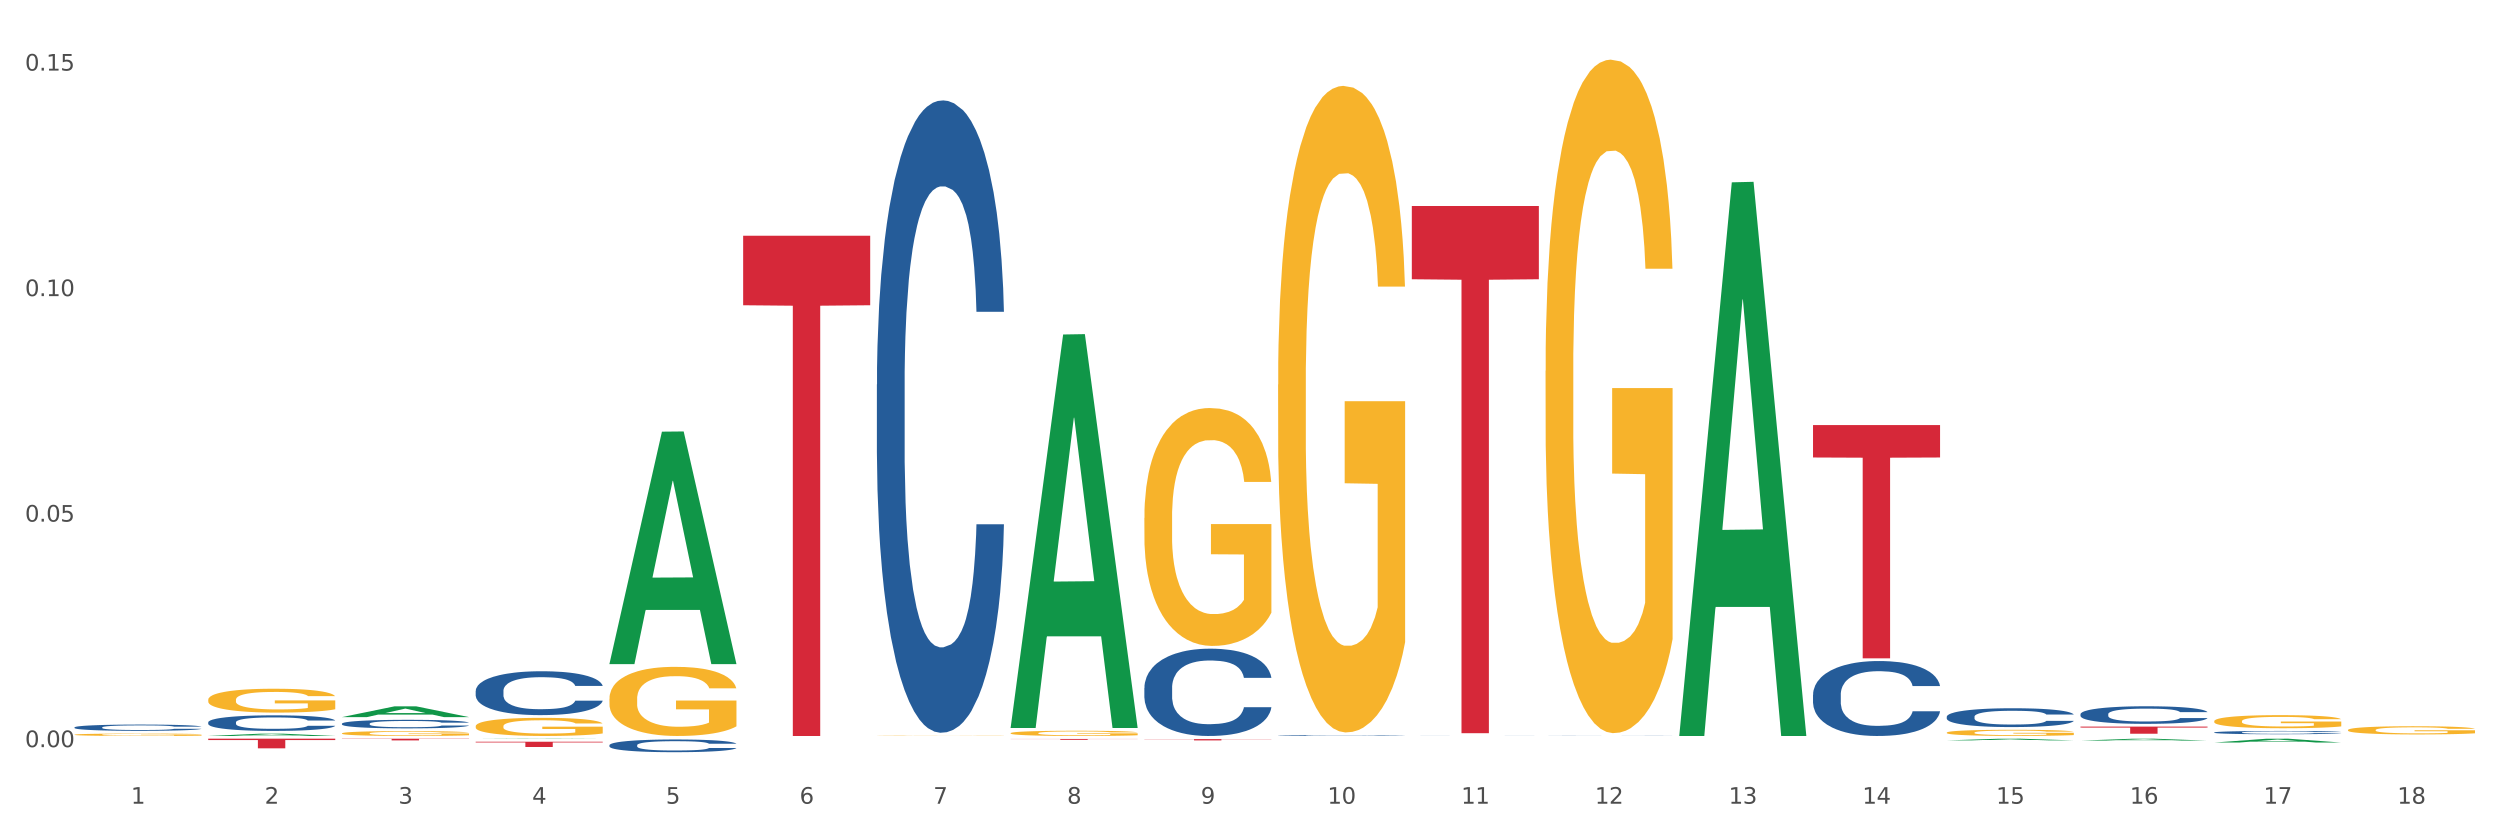 <?xml version="1.0" encoding="utf-8" standalone="no"?>
<!DOCTYPE svg PUBLIC "-//W3C//DTD SVG 1.1//EN"
  "http://www.w3.org/Graphics/SVG/1.1/DTD/svg11.dtd">
<svg xmlns:xlink="http://www.w3.org/1999/xlink" width="1080pt" height="360pt" viewBox="0 0 1080 360" xmlns="http://www.w3.org/2000/svg" version="1.1">
 <rect x="0" y="0" width="1080" height="360" fill="#333333" stroke="none"/>
 <defs>
  <style type="text/css">*{stroke-linejoin: round; stroke-linecap: butt}</style>
 </defs>
 <g id="figure_1">
  <g id="patch_1">
   <path d="M 0 360 
L 1080 360 
L 1080 0 
L 0 0 
z
" style="fill: #ffffff; stroke: #ffffff; stroke-linejoin: miter"/>
  </g>
  <g id="axes_1">
   <g id="matplotlib.axis_1">
    <g id="xtick_1">
     <g id="text_1">
      <!-- 1 -->
      <g style="fill: #4d4d4d" transform="translate(56.563 347.204) scale(0.096 -0.096)">
       <defs>
        <path id="DejaVuSans-31" d="M 794 531 
L 1825 531 
L 1825 4091 
L 703 3866 
L 703 4441 
L 1819 4666 
L 2450 4666 
L 2450 531 
L 3481 531 
L 3481 0 
L 794 0 
L 794 531 
z
" transform="scale(0.016)"/>
       </defs>
       <use xlink:href="#DejaVuSans-31"/>
      </g>
     </g>
    </g>
    <g id="xtick_2">
     <g id="text_2">
      <!-- 2 -->
      <g style="fill: #4d4d4d" transform="translate(114.336 347.204) scale(0.096 -0.096)">
       <defs>
        <path id="DejaVuSans-32" d="M 1228 531 
L 3431 531 
L 3431 0 
L 469 0 
L 469 531 
Q 828 903 1448 1529 
Q 2069 2156 2228 2338 
Q 2531 2678 2651 2914 
Q 2772 3150 2772 3378 
Q 2772 3750 2511 3984 
Q 2250 4219 1831 4219 
Q 1534 4219 1204 4116 
Q 875 4013 500 3803 
L 500 4441 
Q 881 4594 1212 4672 
Q 1544 4750 1819 4750 
Q 2544 4750 2975 4387 
Q 3406 4025 3406 3419 
Q 3406 3131 3298 2873 
Q 3191 2616 2906 2266 
Q 2828 2175 2409 1742 
Q 1991 1309 1228 531 
z
" transform="scale(0.016)"/>
       </defs>
       <use xlink:href="#DejaVuSans-32"/>
      </g>
     </g>
    </g>
    <g id="xtick_3">
     <g id="text_3">
      <!-- 3 -->
      <g style="fill: #4d4d4d" transform="translate(172.109 347.204) scale(0.096 -0.096)">
       <defs>
        <path id="DejaVuSans-33" d="M 2597 2516 
Q 3050 2419 3304 2112 
Q 3559 1806 3559 1356 
Q 3559 666 3084 287 
Q 2609 -91 1734 -91 
Q 1441 -91 1130 -33 
Q 819 25 488 141 
L 488 750 
Q 750 597 1062 519 
Q 1375 441 1716 441 
Q 2309 441 2620 675 
Q 2931 909 2931 1356 
Q 2931 1769 2642 2001 
Q 2353 2234 1838 2234 
L 1294 2234 
L 1294 2753 
L 1863 2753 
Q 2328 2753 2575 2939 
Q 2822 3125 2822 3475 
Q 2822 3834 2567 4026 
Q 2313 4219 1838 4219 
Q 1578 4219 1281 4162 
Q 984 4106 628 3988 
L 628 4550 
Q 988 4650 1302 4700 
Q 1616 4750 1894 4750 
Q 2613 4750 3031 4423 
Q 3450 4097 3450 3541 
Q 3450 3153 3228 2886 
Q 3006 2619 2597 2516 
z
" transform="scale(0.016)"/>
       </defs>
       <use xlink:href="#DejaVuSans-33"/>
      </g>
     </g>
    </g>
    <g id="xtick_4">
     <g id="text_4">
      <!-- 4 -->
      <g style="fill: #4d4d4d" transform="translate(229.882 347.204) scale(0.096 -0.096)">
       <defs>
        <path id="DejaVuSans-34" d="M 2419 4116 
L 825 1625 
L 2419 1625 
L 2419 4116 
z
M 2253 4666 
L 3047 4666 
L 3047 1625 
L 3713 1625 
L 3713 1100 
L 3047 1100 
L 3047 0 
L 2419 0 
L 2419 1100 
L 313 1100 
L 313 1709 
L 2253 4666 
z
" transform="scale(0.016)"/>
       </defs>
       <use xlink:href="#DejaVuSans-34"/>
      </g>
     </g>
    </g>
    <g id="xtick_5">
     <g id="text_5">
      <!-- 5 -->
      <g style="fill: #4d4d4d" transform="translate(287.655 347.204) scale(0.096 -0.096)">
       <defs>
        <path id="DejaVuSans-35" d="M 691 4666 
L 3169 4666 
L 3169 4134 
L 1269 4134 
L 1269 2991 
Q 1406 3038 1543 3061 
Q 1681 3084 1819 3084 
Q 2600 3084 3056 2656 
Q 3513 2228 3513 1497 
Q 3513 744 3044 326 
Q 2575 -91 1722 -91 
Q 1428 -91 1123 -41 
Q 819 9 494 109 
L 494 744 
Q 775 591 1075 516 
Q 1375 441 1709 441 
Q 2250 441 2565 725 
Q 2881 1009 2881 1497 
Q 2881 1984 2565 2268 
Q 2250 2553 1709 2553 
Q 1456 2553 1204 2497 
Q 953 2441 691 2322 
L 691 4666 
z
" transform="scale(0.016)"/>
       </defs>
       <use xlink:href="#DejaVuSans-35"/>
      </g>
     </g>
    </g>
    <g id="xtick_6">
     <g id="text_6">
      <!-- 6 -->
      <g style="fill: #4d4d4d" transform="translate(345.428 347.204) scale(0.096 -0.096)">
       <defs>
        <path id="DejaVuSans-36" d="M 2113 2584 
Q 1688 2584 1439 2293 
Q 1191 2003 1191 1497 
Q 1191 994 1439 701 
Q 1688 409 2113 409 
Q 2538 409 2786 701 
Q 3034 994 3034 1497 
Q 3034 2003 2786 2293 
Q 2538 2584 2113 2584 
z
M 3366 4563 
L 3366 3988 
Q 3128 4100 2886 4159 
Q 2644 4219 2406 4219 
Q 1781 4219 1451 3797 
Q 1122 3375 1075 2522 
Q 1259 2794 1537 2939 
Q 1816 3084 2150 3084 
Q 2853 3084 3261 2657 
Q 3669 2231 3669 1497 
Q 3669 778 3244 343 
Q 2819 -91 2113 -91 
Q 1303 -91 875 529 
Q 447 1150 447 2328 
Q 447 3434 972 4092 
Q 1497 4750 2381 4750 
Q 2619 4750 2861 4703 
Q 3103 4656 3366 4563 
z
" transform="scale(0.016)"/>
       </defs>
       <use xlink:href="#DejaVuSans-36"/>
      </g>
     </g>
    </g>
    <g id="xtick_7">
     <g id="text_7">
      <!-- 7 -->
      <g style="fill: #4d4d4d" transform="translate(403.201 347.204) scale(0.096 -0.096)">
       <defs>
        <path id="DejaVuSans-37" d="M 525 4666 
L 3525 4666 
L 3525 4397 
L 1831 0 
L 1172 0 
L 2766 4134 
L 525 4134 
L 525 4666 
z
" transform="scale(0.016)"/>
       </defs>
       <use xlink:href="#DejaVuSans-37"/>
      </g>
     </g>
    </g>
    <g id="xtick_8">
     <g id="text_8">
      <!-- 8 -->
      <g style="fill: #4d4d4d" transform="translate(460.974 347.204) scale(0.096 -0.096)">
       <defs>
        <path id="DejaVuSans-38" d="M 2034 2216 
Q 1584 2216 1326 1975 
Q 1069 1734 1069 1313 
Q 1069 891 1326 650 
Q 1584 409 2034 409 
Q 2484 409 2743 651 
Q 3003 894 3003 1313 
Q 3003 1734 2745 1975 
Q 2488 2216 2034 2216 
z
M 1403 2484 
Q 997 2584 770 2862 
Q 544 3141 544 3541 
Q 544 4100 942 4425 
Q 1341 4750 2034 4750 
Q 2731 4750 3128 4425 
Q 3525 4100 3525 3541 
Q 3525 3141 3298 2862 
Q 3072 2584 2669 2484 
Q 3125 2378 3379 2068 
Q 3634 1759 3634 1313 
Q 3634 634 3220 271 
Q 2806 -91 2034 -91 
Q 1263 -91 848 271 
Q 434 634 434 1313 
Q 434 1759 690 2068 
Q 947 2378 1403 2484 
z
M 1172 3481 
Q 1172 3119 1398 2916 
Q 1625 2713 2034 2713 
Q 2441 2713 2670 2916 
Q 2900 3119 2900 3481 
Q 2900 3844 2670 4047 
Q 2441 4250 2034 4250 
Q 1625 4250 1398 4047 
Q 1172 3844 1172 3481 
z
" transform="scale(0.016)"/>
       </defs>
       <use xlink:href="#DejaVuSans-38"/>
      </g>
     </g>
    </g>
    <g id="xtick_9">
     <g id="text_9">
      <!-- 9 -->
      <g style="fill: #4d4d4d" transform="translate(518.747 347.204) scale(0.096 -0.096)">
       <defs>
        <path id="DejaVuSans-39" d="M 703 97 
L 703 672 
Q 941 559 1184 500 
Q 1428 441 1663 441 
Q 2288 441 2617 861 
Q 2947 1281 2994 2138 
Q 2813 1869 2534 1725 
Q 2256 1581 1919 1581 
Q 1219 1581 811 2004 
Q 403 2428 403 3163 
Q 403 3881 828 4315 
Q 1253 4750 1959 4750 
Q 2769 4750 3195 4129 
Q 3622 3509 3622 2328 
Q 3622 1225 3098 567 
Q 2575 -91 1691 -91 
Q 1453 -91 1209 -44 
Q 966 3 703 97 
z
M 1959 2075 
Q 2384 2075 2632 2365 
Q 2881 2656 2881 3163 
Q 2881 3666 2632 3958 
Q 2384 4250 1959 4250 
Q 1534 4250 1286 3958 
Q 1038 3666 1038 3163 
Q 1038 2656 1286 2365 
Q 1534 2075 1959 2075 
z
" transform="scale(0.016)"/>
       </defs>
       <use xlink:href="#DejaVuSans-39"/>
      </g>
     </g>
    </g>
    <g id="xtick_10">
     <g id="text_10">
      <!-- 10 -->
      <g style="fill: #4d4d4d" transform="translate(573.466 347.204) scale(0.096 -0.096)">
       <defs>
        <path id="DejaVuSans-30" d="M 2034 4250 
Q 1547 4250 1301 3770 
Q 1056 3291 1056 2328 
Q 1056 1369 1301 889 
Q 1547 409 2034 409 
Q 2525 409 2770 889 
Q 3016 1369 3016 2328 
Q 3016 3291 2770 3770 
Q 2525 4250 2034 4250 
z
M 2034 4750 
Q 2819 4750 3233 4129 
Q 3647 3509 3647 2328 
Q 3647 1150 3233 529 
Q 2819 -91 2034 -91 
Q 1250 -91 836 529 
Q 422 1150 422 2328 
Q 422 3509 836 4129 
Q 1250 4750 2034 4750 
z
" transform="scale(0.016)"/>
       </defs>
       <use xlink:href="#DejaVuSans-31"/>
       <use xlink:href="#DejaVuSans-30" transform="translate(63.623 0)"/>
      </g>
     </g>
    </g>
    <g id="xtick_11">
     <g id="text_11">
      <!-- 11 -->
      <g style="fill: #4d4d4d" transform="translate(631.239 347.204) scale(0.096 -0.096)">
       <use xlink:href="#DejaVuSans-31"/>
       <use xlink:href="#DejaVuSans-31" transform="translate(63.623 0)"/>
      </g>
     </g>
    </g>
    <g id="xtick_12">
     <g id="text_12">
      <!-- 12 -->
      <g style="fill: #4d4d4d" transform="translate(689.012 347.204) scale(0.096 -0.096)">
       <use xlink:href="#DejaVuSans-31"/>
       <use xlink:href="#DejaVuSans-32" transform="translate(63.623 0)"/>
      </g>
     </g>
    </g>
    <g id="xtick_13">
     <g id="text_13">
      <!-- 13 -->
      <g style="fill: #4d4d4d" transform="translate(746.785 347.204) scale(0.096 -0.096)">
       <use xlink:href="#DejaVuSans-31"/>
       <use xlink:href="#DejaVuSans-33" transform="translate(63.623 0)"/>
      </g>
     </g>
    </g>
    <g id="xtick_14">
     <g id="text_14">
      <!-- 14 -->
      <g style="fill: #4d4d4d" transform="translate(804.558 347.204) scale(0.096 -0.096)">
       <use xlink:href="#DejaVuSans-31"/>
       <use xlink:href="#DejaVuSans-34" transform="translate(63.623 0)"/>
      </g>
     </g>
    </g>
    <g id="xtick_15">
     <g id="text_15">
      <!-- 15 -->
      <g style="fill: #4d4d4d" transform="translate(862.331 347.204) scale(0.096 -0.096)">
       <use xlink:href="#DejaVuSans-31"/>
       <use xlink:href="#DejaVuSans-35" transform="translate(63.623 0)"/>
      </g>
     </g>
    </g>
    <g id="xtick_16">
     <g id="text_16">
      <!-- 16 -->
      <g style="fill: #4d4d4d" transform="translate(920.104 347.204) scale(0.096 -0.096)">
       <use xlink:href="#DejaVuSans-31"/>
       <use xlink:href="#DejaVuSans-36" transform="translate(63.623 0)"/>
      </g>
     </g>
    </g>
    <g id="xtick_17">
     <g id="text_17">
      <!-- 17 -->
      <g style="fill: #4d4d4d" transform="translate(977.877 347.204) scale(0.096 -0.096)">
       <use xlink:href="#DejaVuSans-31"/>
       <use xlink:href="#DejaVuSans-37" transform="translate(63.623 0)"/>
      </g>
     </g>
    </g>
    <g id="xtick_18">
     <g id="text_18">
      <!-- 18 -->
      <g style="fill: #4d4d4d" transform="translate(1035.65 347.204) scale(0.096 -0.096)">
       <use xlink:href="#DejaVuSans-31"/>
       <use xlink:href="#DejaVuSans-38" transform="translate(63.623 0)"/>
      </g>
     </g>
    </g>
    <g id="xtick_19"/>
    <g id="xtick_20"/>
    <g id="xtick_21"/>
    <g id="xtick_22"/>
    <g id="xtick_23"/>
    <g id="xtick_24"/>
    <g id="xtick_25"/>
    <g id="xtick_26"/>
    <g id="xtick_27"/>
    <g id="xtick_28"/>
    <g id="xtick_29"/>
    <g id="xtick_30"/>
    <g id="xtick_31"/>
    <g id="xtick_32"/>
    <g id="xtick_33"/>
    <g id="xtick_34"/>
    <g id="xtick_35"/>
   </g>
   <g id="matplotlib.axis_2">
    <g id="ytick_1">
     <g id="text_19">
      <!-- 0.00 -->
      <g style="fill: #4d4d4d" transform="translate(10.8 322.766) scale(0.096 -0.096)">
       <defs>
        <path id="DejaVuSans-2e" d="M 684 794 
L 1344 794 
L 1344 0 
L 684 0 
L 684 794 
z
" transform="scale(0.016)"/>
       </defs>
       <use xlink:href="#DejaVuSans-30"/>
       <use xlink:href="#DejaVuSans-2e" transform="translate(63.623 0)"/>
       <use xlink:href="#DejaVuSans-30" transform="translate(95.41 0)"/>
       <use xlink:href="#DejaVuSans-30" transform="translate(159.033 0)"/>
      </g>
     </g>
    </g>
    <g id="ytick_2">
     <g id="text_20">
      <!-- 0.05 -->
      <g style="fill: #4d4d4d" transform="translate(10.8 225.344) scale(0.096 -0.096)">
       <use xlink:href="#DejaVuSans-30"/>
       <use xlink:href="#DejaVuSans-2e" transform="translate(63.623 0)"/>
       <use xlink:href="#DejaVuSans-30" transform="translate(95.41 0)"/>
       <use xlink:href="#DejaVuSans-35" transform="translate(159.033 0)"/>
      </g>
     </g>
    </g>
    <g id="ytick_3">
     <g id="text_21">
      <!-- 0.10 -->
      <g style="fill: #4d4d4d" transform="translate(10.8 127.923) scale(0.096 -0.096)">
       <use xlink:href="#DejaVuSans-30"/>
       <use xlink:href="#DejaVuSans-2e" transform="translate(63.623 0)"/>
       <use xlink:href="#DejaVuSans-31" transform="translate(95.41 0)"/>
       <use xlink:href="#DejaVuSans-30" transform="translate(159.033 0)"/>
      </g>
     </g>
    </g>
    <g id="ytick_4">
     <g id="text_22">
      <!-- 0.15 -->
      <g style="fill: #4d4d4d" transform="translate(10.8 30.502) scale(0.096 -0.096)">
       <use xlink:href="#DejaVuSans-30"/>
       <use xlink:href="#DejaVuSans-2e" transform="translate(63.623 0)"/>
       <use xlink:href="#DejaVuSans-31" transform="translate(95.41 0)"/>
       <use xlink:href="#DejaVuSans-35" transform="translate(159.033 0)"/>
      </g>
     </g>
    </g>
    <g id="ytick_5"/>
    <g id="ytick_6"/>
    <g id="ytick_7"/>
   </g>
   <g id="PolyCollection_1">
    <path d="M 263.267 301.879 
L 263.332 301.851 
L 263.332 300.87 
L 263.461 300.024 
L 264.109 297.978 
L 265.081 296.287 
L 265.794 295.387 
L 266.507 294.65 
L 267.349 293.914 
L 268.386 293.15 
L 270.265 292.032 
L 271.432 291.459 
L 272.857 290.859 
L 275.449 289.986 
L 277.328 289.495 
L 279.272 289.086 
L 282.447 288.595 
L 284.521 288.377 
L 286.724 288.213 
L 289.381 288.104 
L 291.389 288.077 
L 295.796 288.158 
L 299.554 288.404 
L 301.368 288.595 
L 303.701 288.922 
L 304.932 289.14 
L 306.941 289.577 
L 309.015 290.15 
L 310.44 290.641 
L 312.579 291.568 
L 314.199 292.495 
L 315.689 293.641 
L 316.466 294.432 
L 317.05 295.169 
L 317.568 296.014 
L 318.086 297.351 
L 306.423 297.351 
L 305.969 296.396 
L 305.256 295.496 
L 304.22 294.623 
L 303.312 294.078 
L 301.757 293.396 
L 300.332 292.959 
L 298.841 292.632 
L 297.027 292.359 
L 295.601 292.223 
L 293.593 292.114 
L 289.64 292.141 
L 286.983 292.359 
L 285.169 292.632 
L 284.002 292.877 
L 282.966 293.15 
L 281.799 293.532 
L 280.439 294.105 
L 279.467 294.623 
L 278.495 295.278 
L 277.717 295.932 
L 277.004 296.696 
L 276.421 297.514 
L 275.967 298.36 
L 275.579 299.397 
L 275.255 301.115 
L 275.255 304.852 
L 275.384 305.698 
L 275.708 306.816 
L 276.097 307.662 
L 276.745 308.671 
L 277.328 309.353 
L 278.43 310.335 
L 279.661 311.153 
L 280.633 311.671 
L 281.605 312.108 
L 283.29 312.708 
L 285.169 313.199 
L 286.789 313.499 
L 288.992 313.772 
L 290.482 313.881 
L 291.778 313.935 
L 294.953 313.935 
L 297.221 313.853 
L 299.748 313.663 
L 301.692 313.417 
L 303.312 313.117 
L 305.127 312.626 
L 306.293 312.162 
L 306.293 306.461 
L 292.037 306.434 
L 292.037 302.643 
L 318.151 302.643 
L 318.151 313.772 
L 317.05 314.344 
L 315.819 314.863 
L 314.523 315.326 
L 312.579 315.899 
L 310.246 316.445 
L 308.172 316.827 
L 305.969 317.154 
L 303.377 317.454 
L 300.008 317.727 
L 297.934 317.836 
L 295.342 317.918 
L 292.297 317.945 
L 289.64 317.89 
L 287.048 317.754 
L 284.326 317.509 
L 281.67 317.154 
L 279.661 316.799 
L 277.652 316.363 
L 275.514 315.79 
L 273.829 315.245 
L 272.533 314.754 
L 271.108 314.126 
L 269.552 313.308 
L 268.386 312.571 
L 267.349 311.808 
L 266.248 310.826 
L 265.47 309.98 
L 264.692 308.916 
L 264.239 308.125 
L 263.721 306.898 
L 263.332 305.179 
L 263.267 301.879 
z
" clip-path="url(#p2dbbcc1b65)" style="fill: #f7b32b"/>
    <path d="M 378.813 317.796 
L 378.878 317.796 
L 378.878 317.791 
L 379.007 317.787 
L 379.655 317.778 
L 380.627 317.77 
L 381.34 317.766 
L 382.053 317.762 
L 382.895 317.759 
L 383.932 317.755 
L 385.811 317.75 
L 386.977 317.747 
L 388.403 317.745 
L 390.995 317.74 
L 392.874 317.738 
L 394.818 317.736 
L 397.993 317.734 
L 400.067 317.733 
L 402.27 317.732 
L 404.927 317.732 
L 406.935 317.732 
L 411.342 317.732 
L 415.1 317.733 
L 416.914 317.734 
L 419.247 317.735 
L 420.478 317.737 
L 422.487 317.739 
L 424.561 317.741 
L 425.986 317.743 
L 428.125 317.748 
L 429.745 317.752 
L 431.235 317.757 
L 432.012 317.761 
L 432.596 317.765 
L 433.114 317.769 
L 433.632 317.775 
L 421.969 317.775 
L 421.515 317.77 
L 420.802 317.766 
L 419.766 317.762 
L 418.858 317.76 
L 417.303 317.756 
L 415.878 317.754 
L 414.387 317.753 
L 412.573 317.752 
L 411.147 317.751 
L 409.139 317.75 
L 405.186 317.75 
L 402.529 317.752 
L 400.715 317.753 
L 399.548 317.754 
L 398.512 317.755 
L 397.345 317.757 
L 395.984 317.76 
L 395.013 317.762 
L 394.041 317.765 
L 393.263 317.768 
L 392.55 317.772 
L 391.967 317.776 
L 391.513 317.779 
L 391.125 317.784 
L 390.801 317.792 
L 390.801 317.81 
L 390.93 317.814 
L 391.254 317.819 
L 391.643 317.823 
L 392.291 317.828 
L 392.874 317.831 
L 393.976 317.835 
L 395.207 317.839 
L 396.179 317.842 
L 397.151 317.844 
L 398.836 317.846 
L 400.715 317.849 
L 402.335 317.85 
L 404.538 317.851 
L 406.028 317.852 
L 407.324 317.852 
L 410.499 317.852 
L 412.767 317.852 
L 415.294 317.851 
L 417.238 317.85 
L 418.858 317.848 
L 420.673 317.846 
L 421.839 317.844 
L 421.839 317.817 
L 407.583 317.817 
L 407.583 317.799 
L 433.697 317.799 
L 433.697 317.851 
L 432.596 317.854 
L 431.364 317.856 
L 430.068 317.859 
L 428.125 317.861 
L 425.792 317.864 
L 423.718 317.866 
L 421.515 317.867 
L 418.923 317.868 
L 415.554 317.87 
L 413.48 317.87 
L 410.888 317.871 
L 407.843 317.871 
L 405.186 317.871 
L 402.594 317.87 
L 399.872 317.869 
L 397.216 317.867 
L 395.207 317.865 
L 393.198 317.863 
L 391.06 317.861 
L 389.375 317.858 
L 388.079 317.856 
L 386.654 317.853 
L 385.098 317.849 
L 383.932 317.846 
L 382.895 317.842 
L 381.794 317.838 
L 381.016 317.834 
L 380.238 317.829 
L 379.785 317.825 
L 379.266 317.819 
L 378.878 317.811 
L 378.813 317.796 
z
" clip-path="url(#p2dbbcc1b65)" style="fill: #f7b32b"/>
    <path d="M 205.494 313.728 
L 205.559 313.721 
L 205.559 313.463 
L 205.688 313.241 
L 206.336 312.704 
L 207.308 312.26 
L 208.021 312.024 
L 208.734 311.831 
L 209.576 311.638 
L 210.613 311.437 
L 212.492 311.144 
L 213.659 310.993 
L 215.084 310.836 
L 217.676 310.607 
L 219.555 310.478 
L 221.499 310.37 
L 224.674 310.242 
L 226.748 310.184 
L 228.951 310.141 
L 231.608 310.113 
L 233.616 310.106 
L 238.023 310.127 
L 241.781 310.191 
L 243.595 310.242 
L 245.928 310.327 
L 247.159 310.385 
L 249.168 310.499 
L 251.242 310.65 
L 252.667 310.778 
L 254.806 311.022 
L 256.426 311.265 
L 257.916 311.566 
L 258.694 311.774 
L 259.277 311.967 
L 259.795 312.189 
L 260.313 312.54 
L 248.65 312.54 
L 248.196 312.289 
L 247.483 312.053 
L 246.447 311.824 
L 245.539 311.681 
L 243.984 311.502 
L 242.559 311.387 
L 241.068 311.301 
L 239.254 311.23 
L 237.828 311.194 
L 235.82 311.165 
L 231.867 311.172 
L 229.21 311.23 
L 227.396 311.301 
L 226.229 311.366 
L 225.193 311.437 
L 224.026 311.537 
L 222.666 311.688 
L 221.694 311.824 
L 220.722 311.996 
L 219.944 312.167 
L 219.231 312.368 
L 218.648 312.583 
L 218.194 312.805 
L 217.806 313.077 
L 217.482 313.528 
L 217.482 314.509 
L 217.611 314.73 
L 217.935 315.024 
L 218.324 315.246 
L 218.972 315.511 
L 219.555 315.69 
L 220.657 315.948 
L 221.888 316.162 
L 222.86 316.298 
L 223.832 316.413 
L 225.517 316.57 
L 227.396 316.699 
L 229.016 316.778 
L 231.219 316.85 
L 232.709 316.878 
L 234.005 316.893 
L 237.18 316.893 
L 239.448 316.871 
L 241.975 316.821 
L 243.919 316.757 
L 245.539 316.678 
L 247.354 316.549 
L 248.52 316.427 
L 248.52 314.931 
L 234.264 314.924 
L 234.264 313.929 
L 260.378 313.929 
L 260.378 316.85 
L 259.277 317 
L 258.046 317.136 
L 256.75 317.258 
L 254.806 317.408 
L 252.473 317.551 
L 250.399 317.651 
L 248.196 317.737 
L 245.604 317.816 
L 242.235 317.888 
L 240.161 317.916 
L 237.569 317.938 
L 234.524 317.945 
L 231.867 317.931 
L 229.275 317.895 
L 226.553 317.83 
L 223.897 317.737 
L 221.888 317.644 
L 219.879 317.53 
L 217.741 317.379 
L 216.056 317.236 
L 214.76 317.107 
L 213.335 316.943 
L 211.779 316.728 
L 210.613 316.535 
L 209.576 316.334 
L 208.475 316.076 
L 207.697 315.854 
L 206.92 315.575 
L 206.466 315.368 
L 205.948 315.045 
L 205.559 314.594 
L 205.494 313.728 
z
" clip-path="url(#p2dbbcc1b65)" style="fill: #f7b32b"/>
    <path d="M 89.948 317.943 
L 90.005 317.942 
L 112.637 316.933 
L 122.03 316.932 
L 144.832 317.945 
L 133.969 317.945 
L 129.046 317.709 
L 105.678 317.709 
L 105.508 317.713 
L 100.755 317.945 
L 89.948 317.945 
L 89.948 317.943 
L 108.62 317.568 
L 126.104 317.567 
L 117.447 317.148 
L 117.334 317.146 
L 117.22 317.149 
L 108.563 317.567 
L 108.62 317.568 
L 89.948 317.943 
z
" clip-path="url(#p2dbbcc1b65)" style="fill: #109648"/>
    <path d="M 32.175 317.383 
L 32.24 317.382 
L 32.24 317.348 
L 32.369 317.318 
L 33.017 317.247 
L 33.989 317.188 
L 34.702 317.156 
L 35.415 317.131 
L 36.257 317.105 
L 37.294 317.078 
L 39.173 317.039 
L 40.34 317.019 
L 41.765 316.998 
L 44.357 316.968 
L 46.236 316.95 
L 48.18 316.936 
L 51.355 316.919 
L 53.429 316.911 
L 55.632 316.906 
L 58.289 316.902 
L 60.298 316.901 
L 64.704 316.904 
L 68.462 316.912 
L 70.277 316.919 
L 72.609 316.93 
L 73.84 316.938 
L 75.849 316.953 
L 77.923 316.973 
L 79.348 316.99 
L 81.487 317.023 
L 83.107 317.055 
L 84.597 317.095 
L 85.375 317.123 
L 85.958 317.149 
L 86.476 317.178 
L 86.995 317.225 
L 75.331 317.225 
L 74.877 317.192 
L 74.164 317.16 
L 73.128 317.13 
L 72.22 317.111 
L 70.665 317.087 
L 69.24 317.071 
L 67.749 317.06 
L 65.935 317.051 
L 64.509 317.046 
L 62.501 317.042 
L 58.548 317.043 
L 55.891 317.051 
L 54.077 317.06 
L 52.911 317.069 
L 51.874 317.078 
L 50.707 317.092 
L 49.347 317.112 
L 48.375 317.13 
L 47.403 317.153 
L 46.625 317.175 
L 45.912 317.202 
L 45.329 317.231 
L 44.876 317.26 
L 44.487 317.297 
L 44.163 317.357 
L 44.163 317.487 
L 44.292 317.517 
L 44.616 317.556 
L 45.005 317.585 
L 45.653 317.621 
L 46.236 317.645 
L 47.338 317.679 
L 48.569 317.708 
L 49.541 317.726 
L 50.513 317.741 
L 52.198 317.762 
L 54.077 317.779 
L 55.697 317.79 
L 57.9 317.799 
L 59.39 317.803 
L 60.686 317.805 
L 63.861 317.805 
L 66.129 317.802 
L 68.657 317.795 
L 70.601 317.787 
L 72.22 317.776 
L 74.035 317.759 
L 75.201 317.743 
L 75.201 317.544 
L 60.946 317.543 
L 60.946 317.41 
L 87.059 317.41 
L 87.059 317.799 
L 85.958 317.819 
L 84.727 317.837 
L 83.431 317.853 
L 81.487 317.873 
L 79.154 317.893 
L 77.08 317.906 
L 74.877 317.917 
L 72.285 317.928 
L 68.916 317.937 
L 66.842 317.941 
L 64.25 317.944 
L 61.205 317.945 
L 58.548 317.943 
L 55.956 317.938 
L 53.235 317.93 
L 50.578 317.917 
L 48.569 317.905 
L 46.56 317.89 
L 44.422 317.87 
L 42.737 317.851 
L 41.441 317.833 
L 40.016 317.812 
L 38.46 317.783 
L 37.294 317.757 
L 36.257 317.73 
L 35.156 317.696 
L 34.378 317.667 
L 33.601 317.629 
L 33.147 317.602 
L 32.629 317.559 
L 32.24 317.499 
L 32.175 317.383 
z
" clip-path="url(#p2dbbcc1b65)" style="fill: #f7b32b"/>
    <path d="M 89.948 302.297 
L 90.013 302.288 
L 90.013 301.949 
L 90.142 301.657 
L 90.79 300.95 
L 91.762 300.366 
L 92.475 300.055 
L 93.188 299.801 
L 94.03 299.546 
L 95.067 299.283 
L 96.946 298.896 
L 98.113 298.698 
L 99.538 298.491 
L 102.13 298.19 
L 104.009 298.02 
L 105.953 297.879 
L 109.128 297.709 
L 111.202 297.634 
L 113.405 297.577 
L 116.062 297.54 
L 118.071 297.53 
L 122.477 297.558 
L 126.235 297.643 
L 128.049 297.709 
L 130.382 297.822 
L 131.613 297.898 
L 133.622 298.048 
L 135.696 298.246 
L 137.121 298.416 
L 139.26 298.736 
L 140.88 299.056 
L 142.37 299.452 
L 143.148 299.725 
L 143.731 299.98 
L 144.249 300.272 
L 144.768 300.733 
L 133.104 300.733 
L 132.65 300.404 
L 131.937 300.093 
L 130.901 299.791 
L 129.993 299.603 
L 128.438 299.367 
L 127.013 299.217 
L 125.522 299.104 
L 123.708 299.009 
L 122.282 298.962 
L 120.274 298.925 
L 116.321 298.934 
L 113.664 299.009 
L 111.85 299.104 
L 110.684 299.188 
L 109.647 299.283 
L 108.48 299.414 
L 107.12 299.612 
L 106.148 299.791 
L 105.176 300.017 
L 104.398 300.244 
L 103.685 300.507 
L 103.102 300.79 
L 102.648 301.082 
L 102.26 301.44 
L 101.936 302.034 
L 101.936 303.324 
L 102.065 303.616 
L 102.389 304.003 
L 102.778 304.295 
L 103.426 304.643 
L 104.009 304.879 
L 105.111 305.218 
L 106.342 305.501 
L 107.314 305.68 
L 108.286 305.83 
L 109.971 306.038 
L 111.85 306.207 
L 113.47 306.311 
L 115.673 306.405 
L 117.163 306.443 
L 118.459 306.462 
L 121.634 306.462 
L 123.902 306.433 
L 126.43 306.367 
L 128.373 306.283 
L 129.993 306.179 
L 131.808 306.009 
L 132.974 305.849 
L 132.974 303.88 
L 118.719 303.871 
L 118.719 302.561 
L 144.832 302.561 
L 144.832 306.405 
L 143.731 306.603 
L 142.5 306.782 
L 141.204 306.942 
L 139.26 307.14 
L 136.927 307.328 
L 134.853 307.46 
L 132.65 307.573 
L 130.058 307.677 
L 126.689 307.771 
L 124.615 307.809 
L 122.023 307.837 
L 118.978 307.846 
L 116.321 307.828 
L 113.729 307.781 
L 111.007 307.696 
L 108.351 307.573 
L 106.342 307.451 
L 104.333 307.3 
L 102.195 307.102 
L 100.51 306.914 
L 99.214 306.744 
L 97.789 306.527 
L 96.233 306.245 
L 95.067 305.99 
L 94.03 305.727 
L 92.929 305.388 
L 92.151 305.095 
L 91.374 304.728 
L 90.92 304.455 
L 90.402 304.031 
L 90.013 303.437 
L 89.948 302.297 
z
" clip-path="url(#p2dbbcc1b65)" style="fill: #f7b32b"/>
    <path d="M 205.494 319.251 
L 205.551 319.251 
L 228.183 319.119 
L 237.576 319.118 
L 260.378 319.251 
L 249.515 319.251 
L 244.592 319.22 
L 221.224 319.22 
L 221.054 319.221 
L 216.301 319.251 
L 205.494 319.251 
L 205.494 319.251 
L 224.166 319.202 
L 241.65 319.202 
L 232.993 319.147 
L 232.88 319.146 
L 232.766 319.147 
L 224.109 319.202 
L 224.166 319.202 
L 205.494 319.251 
z
" clip-path="url(#p2dbbcc1b65)" style="fill: #109648"/>
    <path d="M 898.77 313.88 
L 953.654 313.88 
L 953.654 314.309 
L 932.064 314.312 
L 932.064 316.968 
L 920.229 316.968 
L 920.229 314.312 
L 898.77 314.309 
L 898.77 313.883 
L 898.77 313.88 
z
" clip-path="url(#p2dbbcc1b65)" style="fill: #d62839"/>
    <path d="M 205.494 298.493 
L 205.559 298.476 
L 205.559 297.991 
L 205.753 297.334 
L 206.467 296.122 
L 207.375 295.204 
L 208.932 294.131 
L 209.776 293.681 
L 210.879 293.179 
L 213.149 292.365 
L 215.744 291.673 
L 217.561 291.292 
L 218.923 291.05 
L 221.972 290.617 
L 223.724 290.426 
L 225.54 290.271 
L 227.097 290.167 
L 229.692 290.045 
L 231.768 289.994 
L 234.169 289.976 
L 236.18 289.994 
L 238.84 290.063 
L 242.732 290.271 
L 244.224 290.392 
L 246.236 290.599 
L 248.312 290.876 
L 249.998 291.153 
L 251.945 291.552 
L 253.956 292.071 
L 255.902 292.729 
L 257.264 293.335 
L 258.367 293.975 
L 259.34 294.754 
L 260.054 295.602 
L 260.378 296.312 
L 248.506 296.312 
L 248.182 295.672 
L 247.533 294.979 
L 246.884 294.512 
L 246.171 294.131 
L 245.068 293.698 
L 244.095 293.421 
L 242.473 293.092 
L 240.981 292.885 
L 239.748 292.763 
L 238.256 292.659 
L 235.077 292.556 
L 232.806 292.556 
L 231.379 292.59 
L 229.627 292.677 
L 228.135 292.798 
L 226.384 293.006 
L 225.021 293.231 
L 223.659 293.525 
L 222.88 293.733 
L 221.713 294.114 
L 220.934 294.425 
L 219.896 294.962 
L 219.312 295.343 
L 218.274 296.329 
L 217.82 297.057 
L 217.626 297.559 
L 217.496 298.113 
L 217.496 300.813 
L 217.885 302.025 
L 218.209 302.544 
L 218.728 303.133 
L 219.702 303.894 
L 221.129 304.639 
L 222.621 305.176 
L 223.854 305.504 
L 225.021 305.747 
L 226.189 305.937 
L 227.616 306.11 
L 228.784 306.214 
L 230.536 306.318 
L 232.612 306.37 
L 234.234 306.37 
L 237.542 306.283 
L 239.034 306.197 
L 240.462 306.076 
L 242.019 305.885 
L 243.251 305.678 
L 243.965 305.522 
L 245.133 305.193 
L 246.041 304.847 
L 246.819 304.448 
L 247.338 304.102 
L 247.922 303.583 
L 248.376 302.994 
L 248.506 302.683 
L 260.378 302.683 
L 260.119 303.306 
L 259.665 303.912 
L 258.756 304.725 
L 258.043 305.193 
L 256.94 305.764 
L 255.772 306.249 
L 254.15 306.785 
L 252.658 307.184 
L 251.101 307.53 
L 249.414 307.841 
L 246.365 308.274 
L 245.262 308.395 
L 242.927 308.603 
L 241.11 308.724 
L 238.45 308.846 
L 235.726 308.915 
L 232.871 308.932 
L 230.341 308.897 
L 227.551 308.794 
L 225.8 308.69 
L 223.854 308.534 
L 221.583 308.292 
L 219.442 307.997 
L 217.431 307.651 
L 215.55 307.253 
L 213.798 306.803 
L 211.527 306.058 
L 209.841 305.331 
L 208.608 304.656 
L 207.765 304.085 
L 206.921 303.358 
L 206.467 302.856 
L 205.753 301.644 
L 205.494 300.519 
L 205.494 298.493 
z
" clip-path="url(#p2dbbcc1b65)" style="fill: #255c99"/>
    <path d="M 147.721 319.118 
L 202.605 319.118 
L 202.605 319.221 
L 181.016 319.221 
L 181.016 319.853 
L 169.18 319.853 
L 169.18 319.221 
L 147.721 319.221 
L 147.721 319.119 
L 147.721 319.118 
z
" clip-path="url(#p2dbbcc1b65)" style="fill: #d62839"/>
    <path d="M 89.948 319.118 
L 144.832 319.118 
L 144.832 319.698 
L 123.243 319.702 
L 123.243 323.29 
L 111.407 323.29 
L 111.407 319.702 
L 89.948 319.698 
L 89.948 319.122 
L 89.948 319.118 
z
" clip-path="url(#p2dbbcc1b65)" style="fill: #d62839"/>
    <path d="M 263.267 321.924 
L 263.332 321.919 
L 263.332 321.779 
L 263.526 321.588 
L 264.24 321.237 
L 265.148 320.971 
L 266.705 320.66 
L 267.549 320.53 
L 268.652 320.384 
L 270.922 320.148 
L 273.517 319.948 
L 275.334 319.837 
L 276.696 319.767 
L 279.745 319.642 
L 281.497 319.586 
L 283.313 319.541 
L 284.87 319.511 
L 287.465 319.476 
L 289.541 319.461 
L 291.942 319.456 
L 293.953 319.461 
L 296.613 319.481 
L 300.505 319.541 
L 301.997 319.576 
L 304.008 319.637 
L 306.084 319.717 
L 307.771 319.797 
L 309.717 319.912 
L 311.729 320.063 
L 313.675 320.254 
L 315.037 320.429 
L 316.14 320.615 
L 317.113 320.841 
L 317.827 321.086 
L 318.151 321.292 
L 306.279 321.292 
L 305.955 321.106 
L 305.306 320.906 
L 304.657 320.77 
L 303.944 320.66 
L 302.841 320.535 
L 301.868 320.454 
L 300.246 320.359 
L 298.754 320.299 
L 297.521 320.264 
L 296.029 320.234 
L 292.85 320.203 
L 290.579 320.203 
L 289.152 320.213 
L 287.4 320.239 
L 285.908 320.274 
L 284.157 320.334 
L 282.794 320.399 
L 281.432 320.484 
L 280.653 320.545 
L 279.486 320.655 
L 278.707 320.745 
L 277.669 320.901 
L 277.085 321.011 
L 276.047 321.297 
L 275.593 321.508 
L 275.399 321.653 
L 275.269 321.814 
L 275.269 322.597 
L 275.658 322.948 
L 275.982 323.098 
L 276.501 323.269 
L 277.475 323.49 
L 278.902 323.705 
L 280.394 323.861 
L 281.627 323.956 
L 282.794 324.026 
L 283.962 324.082 
L 285.389 324.132 
L 286.557 324.162 
L 288.309 324.192 
L 290.385 324.207 
L 292.007 324.207 
L 295.315 324.182 
L 296.807 324.157 
L 298.235 324.122 
L 299.792 324.067 
L 301.024 324.006 
L 301.738 323.961 
L 302.906 323.866 
L 303.814 323.765 
L 304.592 323.65 
L 305.111 323.55 
L 305.695 323.399 
L 306.149 323.229 
L 306.279 323.138 
L 318.151 323.138 
L 317.892 323.319 
L 317.438 323.495 
L 316.529 323.73 
L 315.816 323.866 
L 314.713 324.031 
L 313.545 324.172 
L 311.923 324.327 
L 310.431 324.443 
L 308.874 324.543 
L 307.187 324.633 
L 304.138 324.759 
L 303.035 324.794 
L 300.7 324.854 
L 298.883 324.889 
L 296.223 324.924 
L 293.499 324.944 
L 290.644 324.95 
L 288.114 324.939 
L 285.324 324.909 
L 283.573 324.879 
L 281.627 324.834 
L 279.356 324.764 
L 277.215 324.679 
L 275.204 324.578 
L 273.323 324.463 
L 271.571 324.332 
L 269.3 324.117 
L 267.614 323.906 
L 266.381 323.71 
L 265.538 323.545 
L 264.694 323.334 
L 264.24 323.189 
L 263.526 322.837 
L 263.267 322.511 
L 263.267 321.924 
z
" clip-path="url(#p2dbbcc1b65)" style="fill: #255c99"/>
    <path d="M 783.224 183.632 
L 838.108 183.632 
L 838.108 197.634 
L 816.519 197.729 
L 816.519 284.392 
L 804.683 284.392 
L 804.683 197.729 
L 783.224 197.634 
L 783.224 183.727 
L 783.224 183.632 
z
" clip-path="url(#p2dbbcc1b65)" style="fill: #d62839"/>
    <path d="M 147.721 312.623 
L 147.786 312.62 
L 147.786 312.526 
L 147.98 312.397 
L 148.694 312.161 
L 149.602 311.982 
L 151.159 311.773 
L 152.003 311.685 
L 153.106 311.587 
L 155.376 311.428 
L 157.971 311.293 
L 159.788 311.219 
L 161.15 311.172 
L 164.199 311.087 
L 165.951 311.05 
L 167.767 311.02 
L 169.324 310.999 
L 171.919 310.976 
L 173.995 310.966 
L 176.396 310.962 
L 178.407 310.966 
L 181.067 310.979 
L 184.959 311.02 
L 186.451 311.043 
L 188.463 311.084 
L 190.539 311.138 
L 192.225 311.192 
L 194.172 311.269 
L 196.183 311.371 
L 198.129 311.499 
L 199.491 311.617 
L 200.594 311.742 
L 201.567 311.894 
L 202.281 312.06 
L 202.605 312.198 
L 190.733 312.198 
L 190.409 312.073 
L 189.76 311.938 
L 189.111 311.847 
L 188.398 311.773 
L 187.295 311.688 
L 186.322 311.634 
L 184.7 311.57 
L 183.208 311.529 
L 181.975 311.506 
L 180.483 311.486 
L 177.304 311.465 
L 175.033 311.465 
L 173.606 311.472 
L 171.854 311.489 
L 170.362 311.513 
L 168.611 311.553 
L 167.248 311.597 
L 165.886 311.654 
L 165.107 311.695 
L 163.94 311.769 
L 163.161 311.83 
L 162.123 311.935 
L 161.539 312.009 
L 160.501 312.201 
L 160.047 312.343 
L 159.853 312.441 
L 159.723 312.549 
L 159.723 313.076 
L 160.112 313.312 
L 160.436 313.414 
L 160.955 313.528 
L 161.929 313.677 
L 163.356 313.822 
L 164.848 313.927 
L 166.081 313.991 
L 167.248 314.038 
L 168.416 314.075 
L 169.843 314.109 
L 171.011 314.129 
L 172.763 314.15 
L 174.839 314.16 
L 176.461 314.16 
L 179.769 314.143 
L 181.261 314.126 
L 182.689 314.102 
L 184.246 314.065 
L 185.478 314.025 
L 186.192 313.994 
L 187.36 313.93 
L 188.268 313.863 
L 189.046 313.785 
L 189.565 313.718 
L 190.149 313.616 
L 190.603 313.501 
L 190.733 313.441 
L 202.605 313.441 
L 202.346 313.562 
L 201.892 313.68 
L 200.983 313.839 
L 200.27 313.93 
L 199.167 314.042 
L 197.999 314.136 
L 196.377 314.241 
L 194.885 314.319 
L 193.328 314.386 
L 191.641 314.447 
L 188.592 314.531 
L 187.489 314.555 
L 185.154 314.595 
L 183.337 314.619 
L 180.678 314.643 
L 177.953 314.656 
L 175.098 314.66 
L 172.568 314.653 
L 169.778 314.633 
L 168.027 314.612 
L 166.081 314.582 
L 163.81 314.535 
L 161.669 314.477 
L 159.658 314.41 
L 157.777 314.332 
L 156.025 314.244 
L 153.754 314.099 
L 152.068 313.957 
L 150.835 313.826 
L 149.992 313.714 
L 149.148 313.572 
L 148.694 313.474 
L 147.98 313.238 
L 147.721 313.019 
L 147.721 312.623 
z
" clip-path="url(#p2dbbcc1b65)" style="fill: #255c99"/>
    <path d="M 89.948 312.048 
L 90.013 312.042 
L 90.013 311.869 
L 90.207 311.635 
L 90.921 311.205 
L 91.829 310.878 
L 93.386 310.497 
L 94.23 310.337 
L 95.333 310.158 
L 97.603 309.869 
L 100.198 309.623 
L 102.015 309.488 
L 103.377 309.401 
L 106.426 309.248 
L 108.178 309.18 
L 109.994 309.125 
L 111.551 309.088 
L 114.146 309.045 
L 116.222 309.026 
L 118.623 309.02 
L 120.634 309.026 
L 123.294 309.051 
L 127.186 309.125 
L 128.678 309.168 
L 130.69 309.241 
L 132.766 309.34 
L 134.452 309.438 
L 136.399 309.58 
L 138.41 309.765 
L 140.356 309.998 
L 141.718 310.214 
L 142.821 310.441 
L 143.794 310.718 
L 144.508 311.02 
L 144.832 311.272 
L 132.96 311.272 
L 132.636 311.045 
L 131.987 310.798 
L 131.338 310.632 
L 130.625 310.497 
L 129.522 310.343 
L 128.549 310.245 
L 126.927 310.128 
L 125.435 310.054 
L 124.202 310.011 
L 122.71 309.974 
L 119.531 309.937 
L 117.26 309.937 
L 115.833 309.949 
L 114.082 309.98 
L 112.589 310.023 
L 110.838 310.097 
L 109.475 310.177 
L 108.113 310.281 
L 107.335 310.355 
L 106.167 310.491 
L 105.388 310.601 
L 104.35 310.792 
L 103.766 310.928 
L 102.728 311.278 
L 102.274 311.537 
L 102.08 311.715 
L 101.95 311.912 
L 101.95 312.872 
L 102.339 313.303 
L 102.663 313.488 
L 103.183 313.697 
L 104.156 313.968 
L 105.583 314.232 
L 107.075 314.423 
L 108.308 314.54 
L 109.475 314.626 
L 110.643 314.694 
L 112.07 314.755 
L 113.238 314.792 
L 114.99 314.829 
L 117.066 314.848 
L 118.688 314.848 
L 121.996 314.817 
L 123.488 314.786 
L 124.916 314.743 
L 126.473 314.675 
L 127.705 314.602 
L 128.419 314.546 
L 129.587 314.429 
L 130.495 314.306 
L 131.273 314.165 
L 131.792 314.042 
L 132.376 313.857 
L 132.83 313.648 
L 132.96 313.537 
L 144.832 313.537 
L 144.573 313.758 
L 144.119 313.974 
L 143.21 314.263 
L 142.497 314.429 
L 141.394 314.632 
L 140.226 314.805 
L 138.604 314.995 
L 137.112 315.137 
L 135.555 315.26 
L 133.868 315.371 
L 130.819 315.525 
L 129.716 315.568 
L 127.381 315.642 
L 125.564 315.685 
L 122.905 315.728 
L 120.18 315.752 
L 117.325 315.759 
L 114.795 315.746 
L 112.006 315.709 
L 110.254 315.672 
L 108.308 315.617 
L 106.037 315.531 
L 103.896 315.426 
L 101.885 315.303 
L 100.004 315.162 
L 98.252 315.002 
L 95.981 314.737 
L 94.295 314.478 
L 93.062 314.238 
L 92.219 314.035 
L 91.375 313.777 
L 90.921 313.598 
L 90.207 313.168 
L 89.948 312.768 
L 89.948 312.048 
z
" clip-path="url(#p2dbbcc1b65)" style="fill: #255c99"/>
    <path d="M 32.175 314.231 
L 32.24 314.229 
L 32.24 314.159 
L 32.434 314.065 
L 33.148 313.891 
L 34.056 313.76 
L 35.613 313.606 
L 36.457 313.541 
L 37.56 313.469 
L 39.83 313.353 
L 42.425 313.253 
L 44.242 313.199 
L 45.604 313.164 
L 48.653 313.102 
L 50.405 313.075 
L 52.221 313.052 
L 53.778 313.038 
L 56.373 313.02 
L 58.449 313.013 
L 60.85 313.01 
L 62.861 313.013 
L 65.521 313.023 
L 69.413 313.052 
L 70.905 313.07 
L 72.917 313.1 
L 74.993 313.139 
L 76.679 313.179 
L 78.626 313.236 
L 80.637 313.311 
L 82.583 313.405 
L 83.945 313.492 
L 85.048 313.583 
L 86.021 313.695 
L 86.735 313.817 
L 87.059 313.918 
L 75.187 313.918 
L 74.863 313.827 
L 74.214 313.727 
L 73.565 313.66 
L 72.852 313.606 
L 71.749 313.544 
L 70.776 313.504 
L 69.154 313.457 
L 67.662 313.427 
L 66.429 313.41 
L 64.937 313.395 
L 61.758 313.38 
L 59.487 313.38 
L 58.06 313.385 
L 56.309 313.397 
L 54.816 313.415 
L 53.065 313.444 
L 51.702 313.477 
L 50.34 313.519 
L 49.562 313.549 
L 48.394 313.603 
L 47.615 313.648 
L 46.577 313.725 
L 45.993 313.779 
L 44.955 313.921 
L 44.501 314.025 
L 44.307 314.097 
L 44.177 314.177 
L 44.177 314.564 
L 44.566 314.737 
L 44.891 314.812 
L 45.41 314.896 
L 46.383 315.005 
L 47.81 315.112 
L 49.302 315.189 
L 50.535 315.236 
L 51.702 315.271 
L 52.87 315.298 
L 54.297 315.323 
L 55.465 315.338 
L 57.217 315.353 
L 59.293 315.36 
L 60.915 315.36 
L 64.223 315.348 
L 65.715 315.335 
L 67.143 315.318 
L 68.7 315.291 
L 69.932 315.261 
L 70.646 315.239 
L 71.814 315.191 
L 72.722 315.142 
L 73.5 315.085 
L 74.019 315.035 
L 74.603 314.961 
L 75.057 314.876 
L 75.187 314.832 
L 87.059 314.832 
L 86.8 314.921 
L 86.346 315.008 
L 85.437 315.124 
L 84.724 315.191 
L 83.621 315.273 
L 82.453 315.343 
L 80.831 315.42 
L 79.339 315.477 
L 77.782 315.526 
L 76.095 315.571 
L 73.046 315.633 
L 71.943 315.65 
L 69.608 315.68 
L 67.791 315.698 
L 65.132 315.715 
L 62.407 315.725 
L 59.552 315.727 
L 57.022 315.722 
L 54.233 315.708 
L 52.481 315.693 
L 50.535 315.67 
L 48.264 315.636 
L 46.123 315.593 
L 44.112 315.544 
L 42.231 315.487 
L 40.479 315.422 
L 38.208 315.315 
L 36.522 315.211 
L 35.289 315.114 
L 34.446 315.033 
L 33.602 314.928 
L 33.148 314.856 
L 32.434 314.683 
L 32.175 314.521 
L 32.175 314.231 
z
" clip-path="url(#p2dbbcc1b65)" style="fill: #255c99"/>
    <path d="M 263.267 286.714 
L 263.324 286.62 
L 285.956 186.478 
L 295.349 186.384 
L 318.151 286.903 
L 307.288 286.903 
L 302.365 263.496 
L 278.997 263.496 
L 278.827 263.873 
L 274.074 286.903 
L 263.267 286.903 
L 263.267 286.714 
L 281.939 249.527 
L 299.423 249.433 
L 290.766 207.809 
L 290.653 207.62 
L 290.539 207.903 
L 281.882 249.433 
L 281.939 249.527 
L 263.267 286.714 
z
" clip-path="url(#p2dbbcc1b65)" style="fill: #109648"/>
    <path d="M 436.586 314.19 
L 436.642 314.03 
L 459.275 144.499 
L 468.668 144.339 
L 491.47 314.509 
L 480.606 314.509 
L 475.684 274.883 
L 452.316 274.883 
L 452.146 275.522 
L 447.393 314.509 
L 436.586 314.509 
L 436.586 314.19 
L 455.258 251.235 
L 472.742 251.075 
L 464.085 180.61 
L 463.971 180.291 
L 463.858 180.77 
L 455.201 251.075 
L 455.258 251.235 
L 436.586 314.19 
z
" clip-path="url(#p2dbbcc1b65)" style="fill: #109648"/>
    <path d="M 609.905 319.14 
L 609.961 319.14 
L 632.594 319.121 
L 641.987 319.121 
L 664.789 319.14 
L 653.925 319.14 
L 649.003 319.135 
L 625.635 319.135 
L 625.465 319.135 
L 620.712 319.14 
L 609.905 319.14 
L 609.905 319.14 
L 628.577 319.133 
L 646.061 319.133 
L 637.404 319.125 
L 637.29 319.125 
L 637.177 319.125 
L 628.52 319.133 
L 628.577 319.133 
L 609.905 319.14 
z
" clip-path="url(#p2dbbcc1b65)" style="fill: #109648"/>
    <path d="M 840.997 316.495 
L 841.062 316.492 
L 841.062 316.405 
L 841.191 316.33 
L 841.839 316.148 
L 842.811 315.998 
L 843.524 315.918 
L 844.237 315.852 
L 845.079 315.787 
L 846.116 315.719 
L 847.995 315.62 
L 849.161 315.569 
L 850.587 315.516 
L 853.179 315.438 
L 855.058 315.394 
L 857.002 315.358 
L 860.177 315.314 
L 862.251 315.295 
L 864.454 315.28 
L 867.111 315.271 
L 869.119 315.268 
L 873.526 315.276 
L 877.284 315.297 
L 879.098 315.314 
L 881.431 315.343 
L 882.662 315.363 
L 884.671 315.402 
L 886.744 315.452 
L 888.17 315.496 
L 890.308 315.579 
L 891.928 315.661 
L 893.419 315.763 
L 894.196 315.833 
L 894.779 315.899 
L 895.298 315.974 
L 895.816 316.092 
L 884.153 316.092 
L 883.699 316.008 
L 882.986 315.928 
L 881.949 315.85 
L 881.042 315.802 
L 879.487 315.741 
L 878.061 315.702 
L 876.571 315.673 
L 874.757 315.649 
L 873.331 315.637 
L 871.322 315.627 
L 867.37 315.629 
L 864.713 315.649 
L 862.899 315.673 
L 861.732 315.695 
L 860.695 315.719 
L 859.529 315.753 
L 858.168 315.804 
L 857.196 315.85 
L 856.224 315.908 
L 855.447 315.966 
L 854.734 316.034 
L 854.151 316.107 
L 853.697 316.182 
L 853.308 316.274 
L 852.984 316.427 
L 852.984 316.759 
L 853.114 316.834 
L 853.438 316.934 
L 853.827 317.009 
L 854.475 317.098 
L 855.058 317.159 
L 856.16 317.246 
L 857.391 317.319 
L 858.363 317.365 
L 859.335 317.404 
L 861.019 317.457 
L 862.899 317.501 
L 864.519 317.528 
L 866.722 317.552 
L 868.212 317.562 
L 869.508 317.566 
L 872.683 317.566 
L 874.951 317.559 
L 877.478 317.542 
L 879.422 317.52 
L 881.042 317.494 
L 882.857 317.45 
L 884.023 317.409 
L 884.023 316.902 
L 869.767 316.9 
L 869.767 316.563 
L 895.881 316.563 
L 895.881 317.552 
L 894.779 317.603 
L 893.548 317.649 
L 892.252 317.69 
L 890.308 317.741 
L 887.976 317.789 
L 885.902 317.823 
L 883.699 317.852 
L 881.107 317.879 
L 877.737 317.903 
L 875.664 317.913 
L 873.072 317.92 
L 870.026 317.923 
L 867.37 317.918 
L 864.778 317.906 
L 862.056 317.884 
L 859.4 317.852 
L 857.391 317.821 
L 855.382 317.782 
L 853.244 317.731 
L 851.559 317.683 
L 850.263 317.639 
L 848.837 317.583 
L 847.282 317.511 
L 846.116 317.445 
L 845.079 317.377 
L 843.977 317.29 
L 843.2 317.215 
L 842.422 317.12 
L 841.969 317.05 
L 841.45 316.941 
L 841.062 316.788 
L 840.997 316.495 
z
" clip-path="url(#p2dbbcc1b65)" style="fill: #f7b32b"/>
    <path d="M 667.678 160.212 
L 667.743 159.946 
L 667.743 150.38 
L 667.872 142.143 
L 668.52 122.214 
L 669.492 105.74 
L 670.205 96.971 
L 670.918 89.797 
L 671.76 82.623 
L 672.797 75.183 
L 674.676 64.288 
L 675.842 58.708 
L 677.268 52.863 
L 679.86 44.36 
L 681.739 39.577 
L 683.683 35.591 
L 686.858 30.808 
L 688.932 28.682 
L 691.135 27.088 
L 693.792 26.025 
L 695.8 25.759 
L 700.207 26.557 
L 703.965 28.948 
L 705.779 30.808 
L 708.112 33.997 
L 709.343 36.122 
L 711.352 40.374 
L 713.426 45.954 
L 714.851 50.737 
L 716.989 59.771 
L 718.609 68.806 
L 720.1 79.966 
L 720.877 87.671 
L 721.461 94.846 
L 721.979 103.083 
L 722.497 116.103 
L 710.834 116.103 
L 710.38 106.803 
L 709.667 98.034 
L 708.63 89.531 
L 707.723 84.217 
L 706.168 77.574 
L 704.743 73.323 
L 703.252 70.134 
L 701.438 67.477 
L 700.012 66.148 
L 698.003 65.085 
L 694.051 65.351 
L 691.394 67.477 
L 689.58 70.134 
L 688.413 72.526 
L 687.377 75.183 
L 686.21 78.903 
L 684.849 84.483 
L 683.877 89.531 
L 682.905 95.909 
L 682.128 102.286 
L 681.415 109.726 
L 680.832 117.697 
L 680.378 125.935 
L 679.99 136.032 
L 679.666 152.772 
L 679.666 189.175 
L 679.795 197.412 
L 680.119 208.307 
L 680.508 216.544 
L 681.156 226.375 
L 681.739 233.018 
L 682.841 242.584 
L 684.072 250.555 
L 685.044 255.604 
L 686.016 259.855 
L 687.701 265.701 
L 689.58 270.484 
L 691.2 273.407 
L 693.403 276.064 
L 694.893 277.127 
L 696.189 277.658 
L 699.364 277.658 
L 701.632 276.861 
L 704.159 275.001 
L 706.103 272.61 
L 707.723 269.687 
L 709.538 264.904 
L 710.704 260.387 
L 710.704 204.852 
L 696.448 204.586 
L 696.448 167.652 
L 722.562 167.652 
L 722.562 276.064 
L 721.461 281.644 
L 720.229 286.693 
L 718.933 291.21 
L 716.989 296.79 
L 714.657 302.104 
L 712.583 305.824 
L 710.38 309.013 
L 707.788 311.936 
L 704.419 314.593 
L 702.345 315.656 
L 699.753 316.453 
L 696.708 316.719 
L 694.051 316.187 
L 691.459 314.859 
L 688.737 312.467 
L 686.081 309.013 
L 684.072 305.559 
L 682.063 301.307 
L 679.925 295.727 
L 678.24 290.413 
L 676.944 285.63 
L 675.518 279.518 
L 673.963 271.547 
L 672.797 264.373 
L 671.76 256.933 
L 670.659 247.367 
L 669.881 239.13 
L 669.103 228.767 
L 668.65 221.061 
L 668.131 209.104 
L 667.743 192.364 
L 667.678 160.212 
z
" clip-path="url(#p2dbbcc1b65)" style="fill: #f7b32b"/>
    <path d="M 552.132 166.17 
L 552.197 165.915 
L 552.197 156.732 
L 552.326 148.824 
L 552.974 129.692 
L 553.946 113.876 
L 554.659 105.458 
L 555.372 98.571 
L 556.214 91.683 
L 557.251 84.54 
L 559.13 74.082 
L 560.296 68.725 
L 561.722 63.113 
L 564.314 54.95 
L 566.193 50.358 
L 568.137 46.532 
L 571.312 41.94 
L 573.386 39.899 
L 575.589 38.369 
L 578.246 37.348 
L 580.254 37.093 
L 584.661 37.859 
L 588.419 40.154 
L 590.233 41.94 
L 592.566 45.001 
L 593.797 47.042 
L 595.806 51.123 
L 597.88 56.48 
L 599.305 61.072 
L 601.443 69.745 
L 603.063 78.418 
L 604.554 89.132 
L 605.331 96.53 
L 605.915 103.417 
L 606.433 111.325 
L 606.951 123.825 
L 595.288 123.825 
L 594.834 114.896 
L 594.121 106.478 
L 593.084 98.315 
L 592.177 93.214 
L 590.622 86.836 
L 589.197 82.755 
L 587.706 79.694 
L 585.892 77.143 
L 584.466 75.867 
L 582.458 74.847 
L 578.505 75.102 
L 575.848 77.143 
L 574.034 79.694 
L 572.867 81.99 
L 571.831 84.54 
L 570.664 88.112 
L 569.303 93.469 
L 568.331 98.315 
L 567.359 104.438 
L 566.582 110.56 
L 565.869 117.702 
L 565.286 125.355 
L 564.832 133.263 
L 564.444 142.957 
L 564.12 159.027 
L 564.12 193.975 
L 564.249 201.883 
L 564.573 212.342 
L 564.962 220.249 
L 565.61 229.688 
L 566.193 236.065 
L 567.295 245.248 
L 568.526 252.901 
L 569.498 257.748 
L 570.47 261.829 
L 572.155 267.441 
L 574.034 272.033 
L 575.654 274.839 
L 577.857 277.39 
L 579.347 278.41 
L 580.643 278.921 
L 583.818 278.921 
L 586.086 278.155 
L 588.613 276.37 
L 590.557 274.074 
L 592.177 271.268 
L 593.992 266.676 
L 595.158 262.34 
L 595.158 209.025 
L 580.902 208.77 
L 580.902 173.313 
L 607.016 173.313 
L 607.016 277.39 
L 605.915 282.747 
L 604.683 287.594 
L 603.387 291.93 
L 601.443 297.287 
L 599.111 302.389 
L 597.037 305.96 
L 594.834 309.021 
L 592.242 311.828 
L 588.873 314.378 
L 586.799 315.399 
L 584.207 316.164 
L 581.162 316.419 
L 578.505 315.909 
L 575.913 314.634 
L 573.191 312.338 
L 570.535 309.021 
L 568.526 305.705 
L 566.517 301.624 
L 564.379 296.267 
L 562.694 291.165 
L 561.398 286.573 
L 559.972 280.706 
L 558.417 273.054 
L 557.251 266.166 
L 556.214 259.023 
L 555.113 249.84 
L 554.335 241.932 
L 553.557 231.984 
L 553.104 224.586 
L 552.585 213.107 
L 552.197 197.036 
L 552.132 166.17 
z
" clip-path="url(#p2dbbcc1b65)" style="fill: #f7b32b"/>
    <path d="M 494.359 223.762 
L 494.424 223.668 
L 494.424 220.289 
L 494.553 217.38 
L 495.201 210.34 
L 496.173 204.521 
L 496.886 201.423 
L 497.599 198.889 
L 498.441 196.354 
L 499.478 193.726 
L 501.357 189.878 
L 502.523 187.907 
L 503.949 185.842 
L 506.541 182.838 
L 508.42 181.149 
L 510.364 179.741 
L 513.539 178.051 
L 515.613 177.3 
L 517.816 176.737 
L 520.473 176.362 
L 522.481 176.268 
L 526.888 176.55 
L 530.646 177.394 
L 532.46 178.051 
L 534.793 179.178 
L 536.024 179.929 
L 538.033 181.43 
L 540.107 183.401 
L 541.532 185.091 
L 543.671 188.282 
L 545.29 191.474 
L 546.781 195.416 
L 547.558 198.138 
L 548.142 200.672 
L 548.66 203.582 
L 549.178 208.181 
L 537.515 208.181 
L 537.061 204.896 
L 536.348 201.798 
L 535.311 198.795 
L 534.404 196.918 
L 532.849 194.571 
L 531.424 193.069 
L 529.933 191.943 
L 528.119 191.004 
L 526.693 190.535 
L 524.685 190.16 
L 520.732 190.253 
L 518.075 191.004 
L 516.261 191.943 
L 515.094 192.788 
L 514.058 193.726 
L 512.891 195.04 
L 511.53 197.012 
L 510.558 198.795 
L 509.586 201.048 
L 508.809 203.3 
L 508.096 205.928 
L 507.513 208.744 
L 507.059 211.654 
L 506.671 215.221 
L 506.347 221.134 
L 506.347 233.993 
L 506.476 236.903 
L 506.8 240.751 
L 507.189 243.661 
L 507.837 247.134 
L 508.42 249.481 
L 509.522 252.86 
L 510.753 255.675 
L 511.725 257.459 
L 512.697 258.961 
L 514.382 261.026 
L 516.261 262.715 
L 517.881 263.748 
L 520.084 264.686 
L 521.574 265.062 
L 522.87 265.249 
L 526.045 265.249 
L 528.313 264.968 
L 530.84 264.311 
L 532.784 263.466 
L 534.404 262.434 
L 536.219 260.744 
L 537.385 259.148 
L 537.385 239.531 
L 523.129 239.437 
L 523.129 226.39 
L 549.243 226.39 
L 549.243 264.686 
L 548.142 266.657 
L 546.91 268.441 
L 545.614 270.036 
L 543.671 272.007 
L 541.338 273.885 
L 539.264 275.199 
L 537.061 276.325 
L 534.469 277.358 
L 531.1 278.296 
L 529.026 278.672 
L 526.434 278.953 
L 523.389 279.047 
L 520.732 278.859 
L 518.14 278.39 
L 515.418 277.545 
L 512.762 276.325 
L 510.753 275.105 
L 508.744 273.603 
L 506.606 271.632 
L 504.921 269.755 
L 503.625 268.065 
L 502.199 265.906 
L 500.644 263.091 
L 499.478 260.556 
L 498.441 257.928 
L 497.34 254.549 
L 496.562 251.639 
L 495.784 247.979 
L 495.331 245.257 
L 494.812 241.033 
L 494.424 235.12 
L 494.359 223.762 
z
" clip-path="url(#p2dbbcc1b65)" style="fill: #f7b32b"/>
    <path d="M 147.721 309.78 
L 147.778 309.776 
L 170.41 305.14 
L 179.803 305.136 
L 202.605 309.789 
L 191.742 309.789 
L 186.819 308.705 
L 163.451 308.705 
L 163.281 308.723 
L 158.528 309.789 
L 147.721 309.789 
L 147.721 309.78 
L 166.393 308.059 
L 183.877 308.054 
L 175.22 306.128 
L 175.107 306.119 
L 174.993 306.132 
L 166.336 308.054 
L 166.393 308.059 
L 147.721 309.78 
z
" clip-path="url(#p2dbbcc1b65)" style="fill: #109648"/>
    <path d="M 147.721 316.809 
L 147.786 316.807 
L 147.786 316.738 
L 147.915 316.678 
L 148.563 316.533 
L 149.535 316.414 
L 150.248 316.35 
L 150.961 316.298 
L 151.803 316.246 
L 152.84 316.192 
L 154.719 316.113 
L 155.886 316.072 
L 157.311 316.03 
L 159.903 315.968 
L 161.782 315.933 
L 163.726 315.904 
L 166.901 315.87 
L 168.975 315.854 
L 171.178 315.843 
L 173.835 315.835 
L 175.844 315.833 
L 180.25 315.839 
L 184.008 315.856 
L 185.822 315.87 
L 188.155 315.893 
L 189.386 315.908 
L 191.395 315.939 
L 193.469 315.98 
L 194.894 316.014 
L 197.033 316.08 
L 198.653 316.146 
L 200.143 316.227 
L 200.921 316.282 
L 201.504 316.335 
L 202.022 316.394 
L 202.54 316.489 
L 190.877 316.489 
L 190.423 316.421 
L 189.71 316.358 
L 188.674 316.296 
L 187.766 316.257 
L 186.211 316.209 
L 184.786 316.178 
L 183.295 316.155 
L 181.481 316.136 
L 180.055 316.126 
L 178.047 316.119 
L 174.094 316.12 
L 171.437 316.136 
L 169.623 316.155 
L 168.456 316.173 
L 167.42 316.192 
L 166.253 316.219 
L 164.893 316.259 
L 163.921 316.296 
L 162.949 316.342 
L 162.171 316.389 
L 161.458 316.443 
L 160.875 316.5 
L 160.421 316.56 
L 160.033 316.633 
L 159.709 316.755 
L 159.709 317.019 
L 159.838 317.079 
L 160.162 317.158 
L 160.551 317.218 
L 161.199 317.289 
L 161.782 317.337 
L 162.884 317.407 
L 164.115 317.465 
L 165.087 317.501 
L 166.059 317.532 
L 167.744 317.575 
L 169.623 317.609 
L 171.243 317.631 
L 173.446 317.65 
L 174.936 317.658 
L 176.232 317.661 
L 179.407 317.661 
L 181.675 317.656 
L 184.203 317.642 
L 186.146 317.625 
L 187.766 317.604 
L 189.581 317.569 
L 190.747 317.536 
L 190.747 317.133 
L 176.491 317.131 
L 176.491 316.863 
L 202.605 316.863 
L 202.605 317.65 
L 201.504 317.69 
L 200.273 317.727 
L 198.977 317.76 
L 197.033 317.8 
L 194.7 317.839 
L 192.626 317.866 
L 190.423 317.889 
L 187.831 317.91 
L 184.462 317.93 
L 182.388 317.937 
L 179.796 317.943 
L 176.751 317.945 
L 174.094 317.941 
L 171.502 317.932 
L 168.78 317.914 
L 166.124 317.889 
L 164.115 317.864 
L 162.106 317.833 
L 159.968 317.793 
L 158.283 317.754 
L 156.987 317.719 
L 155.562 317.675 
L 154.006 317.617 
L 152.84 317.565 
L 151.803 317.511 
L 150.702 317.442 
L 149.924 317.382 
L 149.147 317.307 
L 148.693 317.251 
L 148.175 317.164 
L 147.786 317.042 
L 147.721 316.809 
z
" clip-path="url(#p2dbbcc1b65)" style="fill: #f7b32b"/>
    <path d="M 1014.316 315.373 
L 1014.38 315.369 
L 1014.38 315.253 
L 1014.51 315.152 
L 1015.158 314.909 
L 1016.13 314.708 
L 1016.843 314.601 
L 1017.556 314.513 
L 1018.398 314.426 
L 1019.435 314.335 
L 1021.314 314.202 
L 1022.48 314.134 
L 1023.906 314.062 
L 1026.498 313.959 
L 1028.377 313.9 
L 1030.321 313.852 
L 1033.496 313.793 
L 1035.57 313.767 
L 1037.773 313.748 
L 1040.429 313.735 
L 1042.438 313.732 
L 1046.845 313.741 
L 1050.603 313.77 
L 1052.417 313.793 
L 1054.75 313.832 
L 1055.981 313.858 
L 1057.99 313.91 
L 1060.063 313.978 
L 1061.489 314.036 
L 1063.627 314.147 
L 1065.247 314.257 
L 1066.738 314.393 
L 1067.515 314.487 
L 1068.098 314.575 
L 1068.617 314.675 
L 1069.135 314.834 
L 1057.471 314.834 
L 1057.018 314.721 
L 1056.305 314.614 
L 1055.268 314.51 
L 1054.361 314.445 
L 1052.806 314.364 
L 1051.38 314.312 
L 1049.89 314.273 
L 1048.076 314.241 
L 1046.65 314.225 
L 1044.641 314.212 
L 1040.689 314.215 
L 1038.032 314.241 
L 1036.218 314.273 
L 1035.051 314.302 
L 1034.014 314.335 
L 1032.848 314.38 
L 1031.487 314.448 
L 1030.515 314.51 
L 1029.543 314.588 
L 1028.766 314.666 
L 1028.053 314.756 
L 1027.47 314.854 
L 1027.016 314.954 
L 1026.627 315.077 
L 1026.303 315.282 
L 1026.303 315.726 
L 1026.433 315.827 
L 1026.757 315.96 
L 1027.146 316.06 
L 1027.794 316.18 
L 1028.377 316.261 
L 1029.479 316.378 
L 1030.71 316.475 
L 1031.682 316.537 
L 1032.654 316.589 
L 1034.338 316.66 
L 1036.218 316.718 
L 1037.838 316.754 
L 1040.041 316.787 
L 1041.531 316.8 
L 1042.827 316.806 
L 1046.002 316.806 
L 1048.27 316.796 
L 1050.797 316.774 
L 1052.741 316.744 
L 1054.361 316.709 
L 1056.176 316.65 
L 1057.342 316.595 
L 1057.342 315.917 
L 1043.086 315.914 
L 1043.086 315.463 
L 1069.2 315.463 
L 1069.2 316.787 
L 1068.098 316.855 
L 1066.867 316.916 
L 1065.571 316.971 
L 1063.627 317.04 
L 1061.295 317.104 
L 1059.221 317.15 
L 1057.018 317.189 
L 1054.426 317.224 
L 1051.056 317.257 
L 1048.983 317.27 
L 1046.391 317.279 
L 1043.345 317.283 
L 1040.689 317.276 
L 1038.097 317.26 
L 1035.375 317.231 
L 1032.718 317.189 
L 1030.71 317.147 
L 1028.701 317.095 
L 1026.563 317.027 
L 1024.878 316.962 
L 1023.582 316.903 
L 1022.156 316.829 
L 1020.601 316.731 
L 1019.435 316.644 
L 1018.398 316.553 
L 1017.296 316.436 
L 1016.519 316.336 
L 1015.741 316.209 
L 1015.288 316.115 
L 1014.769 315.969 
L 1014.38 315.765 
L 1014.316 315.373 
z
" clip-path="url(#p2dbbcc1b65)" style="fill: #f7b32b"/>
    <path d="M 956.543 311.555 
L 956.607 311.55 
L 956.607 311.364 
L 956.737 311.203 
L 957.385 310.815 
L 958.357 310.495 
L 959.07 310.324 
L 959.783 310.184 
L 960.625 310.045 
L 961.662 309.9 
L 963.541 309.688 
L 964.707 309.579 
L 966.133 309.466 
L 968.725 309.3 
L 970.604 309.207 
L 972.548 309.129 
L 975.723 309.036 
L 977.797 308.995 
L 980 308.964 
L 982.656 308.943 
L 984.665 308.938 
L 989.072 308.954 
L 992.83 309 
L 994.644 309.036 
L 996.977 309.098 
L 998.208 309.14 
L 1000.217 309.222 
L 1002.29 309.331 
L 1003.716 309.424 
L 1005.854 309.6 
L 1007.474 309.776 
L 1008.965 309.993 
L 1009.742 310.143 
L 1010.325 310.283 
L 1010.844 310.443 
L 1011.362 310.696 
L 999.698 310.696 
L 999.245 310.515 
L 998.532 310.345 
L 997.495 310.179 
L 996.588 310.076 
L 995.033 309.947 
L 993.607 309.864 
L 992.117 309.802 
L 990.303 309.75 
L 988.877 309.724 
L 986.868 309.703 
L 982.916 309.709 
L 980.259 309.75 
L 978.445 309.802 
L 977.278 309.848 
L 976.241 309.9 
L 975.075 309.972 
L 973.714 310.081 
L 972.742 310.179 
L 971.77 310.303 
L 970.993 310.427 
L 970.28 310.572 
L 969.697 310.727 
L 969.243 310.888 
L 968.854 311.084 
L 968.53 311.41 
L 968.53 312.119 
L 968.66 312.279 
L 968.984 312.491 
L 969.373 312.651 
L 970.021 312.843 
L 970.604 312.972 
L 971.706 313.158 
L 972.937 313.313 
L 973.909 313.412 
L 974.881 313.494 
L 976.565 313.608 
L 978.445 313.701 
L 980.065 313.758 
L 982.268 313.81 
L 983.758 313.83 
L 985.054 313.841 
L 988.229 313.841 
L 990.497 313.825 
L 993.024 313.789 
L 994.968 313.743 
L 996.588 313.686 
L 998.403 313.593 
L 999.569 313.505 
L 999.569 312.424 
L 985.313 312.419 
L 985.313 311.7 
L 1011.427 311.7 
L 1011.427 313.81 
L 1010.325 313.918 
L 1009.094 314.017 
L 1007.798 314.105 
L 1005.854 314.213 
L 1003.522 314.317 
L 1001.448 314.389 
L 999.245 314.451 
L 996.653 314.508 
L 993.283 314.56 
L 991.21 314.58 
L 988.618 314.596 
L 985.572 314.601 
L 982.916 314.591 
L 980.324 314.565 
L 977.602 314.518 
L 974.945 314.451 
L 972.937 314.384 
L 970.928 314.301 
L 968.79 314.192 
L 967.105 314.089 
L 965.809 313.996 
L 964.383 313.877 
L 962.828 313.722 
L 961.662 313.582 
L 960.625 313.437 
L 959.523 313.251 
L 958.746 313.091 
L 957.968 312.889 
L 957.515 312.739 
L 956.996 312.506 
L 956.607 312.181 
L 956.543 311.555 
z
" clip-path="url(#p2dbbcc1b65)" style="fill: #f7b32b"/>
    <path d="M 436.586 316.728 
L 436.651 316.726 
L 436.651 316.652 
L 436.78 316.588 
L 437.428 316.433 
L 438.4 316.305 
L 439.113 316.236 
L 439.826 316.181 
L 440.668 316.125 
L 441.705 316.067 
L 443.584 315.982 
L 444.75 315.939 
L 446.176 315.894 
L 448.768 315.827 
L 450.647 315.79 
L 452.591 315.759 
L 455.766 315.722 
L 457.84 315.706 
L 460.043 315.693 
L 462.7 315.685 
L 464.708 315.683 
L 469.115 315.689 
L 472.873 315.708 
L 474.687 315.722 
L 477.02 315.747 
L 478.251 315.763 
L 480.26 315.796 
L 482.334 315.84 
L 483.759 315.877 
L 485.898 315.947 
L 487.517 316.018 
L 489.008 316.104 
L 489.785 316.164 
L 490.369 316.22 
L 490.887 316.284 
L 491.405 316.385 
L 479.742 316.385 
L 479.288 316.313 
L 478.575 316.245 
L 477.539 316.179 
L 476.631 316.137 
L 475.076 316.086 
L 473.651 316.053 
L 472.16 316.028 
L 470.346 316.007 
L 468.92 315.997 
L 466.912 315.989 
L 462.959 315.991 
L 460.302 316.007 
L 458.488 316.028 
L 457.321 316.046 
L 456.285 316.067 
L 455.118 316.096 
L 453.757 316.139 
L 452.785 316.179 
L 451.814 316.228 
L 451.036 316.278 
L 450.323 316.336 
L 449.74 316.398 
L 449.286 316.462 
L 448.898 316.54 
L 448.574 316.67 
L 448.574 316.953 
L 448.703 317.017 
L 449.027 317.102 
L 449.416 317.166 
L 450.064 317.243 
L 450.647 317.294 
L 451.749 317.369 
L 452.98 317.431 
L 453.952 317.47 
L 454.924 317.503 
L 456.609 317.548 
L 458.488 317.586 
L 460.108 317.608 
L 462.311 317.629 
L 463.801 317.637 
L 465.097 317.641 
L 468.272 317.641 
L 470.54 317.635 
L 473.067 317.621 
L 475.011 317.602 
L 476.631 317.579 
L 478.446 317.542 
L 479.612 317.507 
L 479.612 317.075 
L 465.356 317.073 
L 465.356 316.786 
L 491.47 316.786 
L 491.47 317.629 
L 490.369 317.672 
L 489.137 317.712 
L 487.841 317.747 
L 485.898 317.79 
L 483.565 317.831 
L 481.491 317.86 
L 479.288 317.885 
L 476.696 317.908 
L 473.327 317.928 
L 471.253 317.937 
L 468.661 317.943 
L 465.616 317.945 
L 462.959 317.941 
L 460.367 317.931 
L 457.645 317.912 
L 454.989 317.885 
L 452.98 317.858 
L 450.971 317.825 
L 448.833 317.782 
L 447.148 317.74 
L 445.852 317.703 
L 444.426 317.656 
L 442.871 317.594 
L 441.705 317.538 
L 440.668 317.48 
L 439.567 317.406 
L 438.789 317.342 
L 438.011 317.261 
L 437.558 317.201 
L 437.039 317.108 
L 436.651 316.978 
L 436.586 316.728 
z
" clip-path="url(#p2dbbcc1b65)" style="fill: #f7b32b"/>
    <path d="M 494.359 319.298 
L 549.243 319.298 
L 549.243 319.376 
L 527.654 319.377 
L 527.654 319.857 
L 515.818 319.857 
L 515.818 319.377 
L 494.359 319.376 
L 494.359 319.299 
L 494.359 319.298 
z
" clip-path="url(#p2dbbcc1b65)" style="fill: #d62839"/>
    <path d="M 436.586 319.226 
L 491.47 319.226 
L 491.47 319.278 
L 469.881 319.279 
L 469.881 319.605 
L 458.045 319.605 
L 458.045 319.279 
L 436.586 319.278 
L 436.586 319.226 
L 436.586 319.226 
z
" clip-path="url(#p2dbbcc1b65)" style="fill: #d62839"/>
    <path d="M 321.04 101.833 
L 375.924 101.833 
L 375.924 131.865 
L 354.335 132.068 
L 354.335 317.945 
L 342.499 317.945 
L 342.499 132.068 
L 321.04 131.865 
L 321.04 102.036 
L 321.04 101.833 
z
" clip-path="url(#p2dbbcc1b65)" style="fill: #d62839"/>
    <path d="M 205.494 320.424 
L 260.378 320.424 
L 260.378 320.741 
L 238.789 320.743 
L 238.789 322.704 
L 226.953 322.704 
L 226.953 320.743 
L 205.494 320.741 
L 205.494 320.426 
L 205.494 320.424 
z
" clip-path="url(#p2dbbcc1b65)" style="fill: #d62839"/>
    <path d="M 840.997 319.848 
L 841.053 319.848 
L 863.686 319.119 
L 873.079 319.118 
L 895.881 319.85 
L 885.017 319.85 
L 880.095 319.679 
L 856.726 319.679 
L 856.557 319.682 
L 851.804 319.85 
L 840.997 319.85 
L 840.997 319.848 
L 859.669 319.578 
L 877.152 319.577 
L 868.495 319.274 
L 868.382 319.273 
L 868.269 319.275 
L 859.612 319.577 
L 859.669 319.578 
L 840.997 319.848 
z
" clip-path="url(#p2dbbcc1b65)" style="fill: #109648"/>
    <path d="M 725.451 317.495 
L 725.507 317.271 
L 748.14 78.764 
L 757.533 78.539 
L 780.335 317.945 
L 769.471 317.945 
L 764.549 262.196 
L 741.181 262.196 
L 741.011 263.095 
L 736.258 317.945 
L 725.451 317.945 
L 725.451 317.495 
L 744.123 228.926 
L 761.607 228.702 
L 752.95 129.567 
L 752.836 129.118 
L 752.723 129.792 
L 744.066 228.702 
L 744.123 228.926 
L 725.451 317.495 
z
" clip-path="url(#p2dbbcc1b65)" style="fill: #109648"/>
    <path d="M 956.543 316.412 
L 956.608 316.411 
L 956.608 316.374 
L 956.802 316.325 
L 957.516 316.234 
L 958.424 316.166 
L 959.981 316.085 
L 960.824 316.052 
L 961.927 316.014 
L 964.198 315.953 
L 966.793 315.901 
L 968.609 315.873 
L 969.972 315.855 
L 973.021 315.822 
L 974.773 315.808 
L 976.589 315.796 
L 978.146 315.789 
L 980.741 315.78 
L 982.817 315.776 
L 985.217 315.774 
L 987.229 315.776 
L 989.888 315.781 
L 993.781 315.796 
L 995.273 315.806 
L 997.284 315.821 
L 999.36 315.842 
L 1001.047 315.863 
L 1002.993 315.892 
L 1005.004 315.931 
L 1006.951 315.98 
L 1008.313 316.026 
L 1009.416 316.074 
L 1010.389 316.132 
L 1011.103 316.196 
L 1011.427 316.249 
L 999.555 316.249 
L 999.231 316.201 
L 998.582 316.149 
L 997.933 316.114 
L 997.219 316.085 
L 996.116 316.053 
L 995.143 316.032 
L 993.521 316.008 
L 992.029 315.992 
L 990.797 315.983 
L 989.305 315.975 
L 986.126 315.968 
L 983.855 315.968 
L 982.428 315.97 
L 980.676 315.977 
L 979.184 315.986 
L 977.432 316.001 
L 976.07 316.018 
L 974.708 316.04 
L 973.929 316.056 
L 972.761 316.084 
L 971.983 316.107 
L 970.945 316.148 
L 970.361 316.176 
L 969.323 316.25 
L 968.869 316.304 
L 968.674 316.342 
L 968.545 316.384 
L 968.545 316.586 
L 968.934 316.676 
L 969.258 316.715 
L 969.777 316.759 
L 970.75 316.816 
L 972.178 316.872 
L 973.67 316.912 
L 974.902 316.937 
L 976.07 316.955 
L 977.238 316.969 
L 978.665 316.982 
L 979.833 316.99 
L 981.584 316.998 
L 983.66 317.002 
L 985.282 317.002 
L 988.591 316.995 
L 990.083 316.989 
L 991.51 316.98 
L 993.067 316.965 
L 994.3 316.95 
L 995.014 316.938 
L 996.181 316.914 
L 997.09 316.888 
L 997.868 316.858 
L 998.387 316.832 
L 998.971 316.793 
L 999.425 316.749 
L 999.555 316.726 
L 1011.427 316.726 
L 1011.168 316.772 
L 1010.713 316.818 
L 1009.805 316.879 
L 1009.092 316.914 
L 1007.989 316.956 
L 1006.821 316.993 
L 1005.199 317.033 
L 1003.707 317.063 
L 1002.15 317.089 
L 1000.463 317.112 
L 997.414 317.144 
L 996.311 317.153 
L 993.976 317.169 
L 992.159 317.178 
L 989.499 317.187 
L 986.774 317.192 
L 983.92 317.193 
L 981.39 317.191 
L 978.6 317.183 
L 976.849 317.175 
L 974.902 317.164 
L 972.632 317.146 
L 970.491 317.124 
L 968.48 317.098 
L 966.598 317.068 
L 964.847 317.034 
L 962.576 316.978 
L 960.889 316.924 
L 959.657 316.873 
L 958.813 316.831 
L 957.97 316.776 
L 957.516 316.739 
L 956.802 316.648 
L 956.543 316.564 
L 956.543 316.412 
z
" clip-path="url(#p2dbbcc1b65)" style="fill: #255c99"/>
    <path d="M 898.77 308.519 
L 898.835 308.512 
L 898.835 308.318 
L 899.029 308.054 
L 899.743 307.568 
L 900.651 307.2 
L 902.208 306.77 
L 903.051 306.589 
L 904.154 306.388 
L 906.425 306.061 
L 909.02 305.784 
L 910.836 305.631 
L 912.199 305.534 
L 915.248 305.36 
L 917 305.284 
L 918.816 305.221 
L 920.373 305.18 
L 922.968 305.131 
L 925.044 305.11 
L 927.444 305.103 
L 929.456 305.11 
L 932.116 305.138 
L 936.008 305.221 
L 937.5 305.27 
L 939.511 305.353 
L 941.587 305.464 
L 943.274 305.575 
L 945.22 305.735 
L 947.231 305.943 
L 949.178 306.207 
L 950.54 306.45 
L 951.643 306.707 
L 952.616 307.02 
L 953.33 307.36 
L 953.654 307.645 
L 941.782 307.645 
L 941.458 307.388 
L 940.809 307.11 
L 940.16 306.922 
L 939.446 306.77 
L 938.344 306.596 
L 937.37 306.485 
L 935.749 306.353 
L 934.256 306.27 
L 933.024 306.221 
L 931.532 306.18 
L 928.353 306.138 
L 926.082 306.138 
L 924.655 306.152 
L 922.903 306.186 
L 921.411 306.235 
L 919.659 306.318 
L 918.297 306.409 
L 916.935 306.527 
L 916.156 306.61 
L 914.988 306.763 
L 914.21 306.888 
L 913.172 307.103 
L 912.588 307.256 
L 911.55 307.651 
L 911.096 307.943 
L 910.901 308.144 
L 910.772 308.367 
L 910.772 309.45 
L 911.161 309.936 
L 911.485 310.144 
L 912.004 310.38 
L 912.977 310.686 
L 914.405 310.984 
L 915.897 311.2 
L 917.129 311.331 
L 918.297 311.429 
L 919.465 311.505 
L 920.892 311.575 
L 922.06 311.616 
L 923.811 311.658 
L 925.887 311.679 
L 927.509 311.679 
L 930.818 311.644 
L 932.31 311.609 
L 933.737 311.561 
L 935.294 311.484 
L 936.527 311.401 
L 937.241 311.338 
L 938.408 311.207 
L 939.317 311.068 
L 940.095 310.908 
L 940.614 310.769 
L 941.198 310.561 
L 941.652 310.325 
L 941.782 310.2 
L 953.654 310.2 
L 953.395 310.45 
L 952.94 310.693 
L 952.032 311.019 
L 951.319 311.207 
L 950.216 311.436 
L 949.048 311.63 
L 947.426 311.845 
L 945.934 312.005 
L 944.377 312.144 
L 942.69 312.269 
L 939.641 312.442 
L 938.538 312.491 
L 936.203 312.574 
L 934.386 312.623 
L 931.726 312.672 
L 929.002 312.699 
L 926.147 312.706 
L 923.617 312.692 
L 920.827 312.651 
L 919.076 312.609 
L 917.129 312.547 
L 914.859 312.449 
L 912.718 312.331 
L 910.707 312.192 
L 908.825 312.033 
L 907.074 311.852 
L 904.803 311.554 
L 903.116 311.262 
L 901.884 310.991 
L 901.04 310.762 
L 900.197 310.471 
L 899.743 310.269 
L 899.029 309.783 
L 898.77 309.332 
L 898.77 308.519 
z
" clip-path="url(#p2dbbcc1b65)" style="fill: #255c99"/>
    <path d="M 840.997 309.614 
L 841.062 309.607 
L 841.062 309.399 
L 841.256 309.117 
L 841.97 308.597 
L 842.878 308.203 
L 844.435 307.742 
L 845.278 307.549 
L 846.381 307.333 
L 848.652 306.984 
L 851.247 306.687 
L 853.063 306.524 
L 854.426 306.42 
L 857.475 306.234 
L 859.227 306.152 
L 861.043 306.085 
L 862.6 306.041 
L 865.195 305.989 
L 867.271 305.966 
L 869.672 305.959 
L 871.683 305.966 
L 874.343 305.996 
L 878.235 306.085 
L 879.727 306.137 
L 881.738 306.226 
L 883.814 306.345 
L 885.501 306.464 
L 887.447 306.635 
L 889.458 306.858 
L 891.405 307.14 
L 892.767 307.4 
L 893.87 307.675 
L 894.843 308.01 
L 895.557 308.374 
L 895.881 308.678 
L 884.009 308.678 
L 883.685 308.403 
L 883.036 308.106 
L 882.387 307.906 
L 881.673 307.742 
L 880.571 307.556 
L 879.597 307.437 
L 877.976 307.296 
L 876.483 307.207 
L 875.251 307.155 
L 873.759 307.111 
L 870.58 307.066 
L 868.309 307.066 
L 866.882 307.081 
L 865.13 307.118 
L 863.638 307.17 
L 861.887 307.259 
L 860.524 307.356 
L 859.162 307.482 
L 858.383 307.571 
L 857.216 307.735 
L 856.437 307.868 
L 855.399 308.099 
L 854.815 308.262 
L 853.777 308.686 
L 853.323 308.998 
L 853.128 309.213 
L 852.999 309.451 
L 852.999 310.61 
L 853.388 311.13 
L 853.712 311.353 
L 854.231 311.606 
L 855.204 311.933 
L 856.632 312.252 
L 858.124 312.482 
L 859.356 312.624 
L 860.524 312.728 
L 861.692 312.809 
L 863.119 312.884 
L 864.287 312.928 
L 866.039 312.973 
L 868.115 312.995 
L 869.736 312.995 
L 873.045 312.958 
L 874.537 312.921 
L 875.964 312.869 
L 877.521 312.787 
L 878.754 312.698 
L 879.468 312.631 
L 880.635 312.49 
L 881.544 312.341 
L 882.322 312.17 
L 882.841 312.022 
L 883.425 311.799 
L 883.879 311.546 
L 884.009 311.413 
L 895.881 311.413 
L 895.622 311.68 
L 895.167 311.94 
L 894.259 312.289 
L 893.546 312.49 
L 892.443 312.735 
L 891.275 312.943 
L 889.653 313.173 
L 888.161 313.344 
L 886.604 313.493 
L 884.917 313.627 
L 881.868 313.812 
L 880.765 313.864 
L 878.43 313.954 
L 876.613 314.006 
L 873.953 314.058 
L 871.229 314.087 
L 868.374 314.095 
L 865.844 314.08 
L 863.054 314.035 
L 861.303 313.991 
L 859.356 313.924 
L 857.086 313.82 
L 854.945 313.694 
L 852.934 313.545 
L 851.052 313.374 
L 849.301 313.181 
L 847.03 312.861 
L 845.343 312.549 
L 844.111 312.26 
L 843.267 312.014 
L 842.424 311.702 
L 841.97 311.487 
L 841.256 310.967 
L 840.997 310.484 
L 840.997 309.614 
z
" clip-path="url(#p2dbbcc1b65)" style="fill: #255c99"/>
    <path d="M 783.224 300.114 
L 783.289 300.085 
L 783.289 299.257 
L 783.483 298.133 
L 784.197 296.063 
L 785.105 294.496 
L 786.662 292.662 
L 787.506 291.894 
L 788.608 291.036 
L 790.879 289.646 
L 793.474 288.463 
L 795.291 287.813 
L 796.653 287.399 
L 799.702 286.66 
L 801.454 286.334 
L 803.27 286.068 
L 804.827 285.891 
L 807.422 285.684 
L 809.498 285.595 
L 811.899 285.566 
L 813.91 285.595 
L 816.57 285.713 
L 820.462 286.068 
L 821.954 286.275 
L 823.965 286.63 
L 826.041 287.103 
L 827.728 287.576 
L 829.674 288.256 
L 831.685 289.144 
L 833.632 290.267 
L 834.994 291.302 
L 836.097 292.396 
L 837.07 293.727 
L 837.784 295.176 
L 838.108 296.388 
L 826.236 296.388 
L 825.912 295.294 
L 825.263 294.111 
L 824.614 293.313 
L 823.9 292.662 
L 822.798 291.923 
L 821.824 291.45 
L 820.203 290.888 
L 818.71 290.533 
L 817.478 290.326 
L 815.986 290.149 
L 812.807 289.972 
L 810.536 289.972 
L 809.109 290.031 
L 807.357 290.179 
L 805.865 290.386 
L 804.114 290.74 
L 802.751 291.125 
L 801.389 291.627 
L 800.61 291.982 
L 799.443 292.633 
L 798.664 293.165 
L 797.626 294.082 
L 797.042 294.732 
L 796.004 296.418 
L 795.55 297.66 
L 795.355 298.517 
L 795.226 299.464 
L 795.226 304.077 
L 795.615 306.146 
L 795.939 307.034 
L 796.458 308.039 
L 797.431 309.34 
L 798.859 310.612 
L 800.351 311.528 
L 801.583 312.09 
L 802.751 312.504 
L 803.919 312.829 
L 805.346 313.125 
L 806.514 313.302 
L 808.266 313.48 
L 810.342 313.569 
L 811.963 313.569 
L 815.272 313.421 
L 816.764 313.273 
L 818.191 313.066 
L 819.748 312.741 
L 820.981 312.386 
L 821.695 312.12 
L 822.862 311.558 
L 823.771 310.966 
L 824.549 310.286 
L 825.068 309.695 
L 825.652 308.808 
L 826.106 307.802 
L 826.236 307.27 
L 838.108 307.27 
L 837.849 308.335 
L 837.394 309.37 
L 836.486 310.759 
L 835.773 311.558 
L 834.67 312.534 
L 833.502 313.362 
L 831.88 314.278 
L 830.388 314.958 
L 828.831 315.55 
L 827.144 316.082 
L 824.095 316.821 
L 822.992 317.028 
L 820.657 317.383 
L 818.84 317.59 
L 816.18 317.797 
L 813.456 317.915 
L 810.601 317.945 
L 808.071 317.886 
L 805.281 317.708 
L 803.53 317.531 
L 801.583 317.265 
L 799.313 316.851 
L 797.172 316.348 
L 795.161 315.757 
L 793.279 315.077 
L 791.528 314.308 
L 789.257 313.036 
L 787.57 311.794 
L 786.338 310.641 
L 785.494 309.665 
L 784.651 308.423 
L 784.197 307.566 
L 783.483 305.496 
L 783.224 303.574 
L 783.224 300.114 
z
" clip-path="url(#p2dbbcc1b65)" style="fill: #255c99"/>
    <path d="M 667.678 317.916 
L 667.743 317.916 
L 667.743 317.915 
L 667.937 317.913 
L 668.651 317.909 
L 669.559 317.907 
L 671.116 317.904 
L 671.96 317.902 
L 673.062 317.901 
L 675.333 317.899 
L 677.928 317.897 
L 679.745 317.896 
L 681.107 317.895 
L 684.156 317.894 
L 685.908 317.893 
L 687.724 317.893 
L 689.281 317.893 
L 691.876 317.892 
L 693.952 317.892 
L 696.353 317.892 
L 698.364 317.892 
L 701.024 317.892 
L 704.916 317.893 
L 706.408 317.893 
L 708.419 317.894 
L 710.495 317.895 
L 712.182 317.895 
L 714.128 317.897 
L 716.139 317.898 
L 718.086 317.9 
L 719.448 317.902 
L 720.551 317.903 
L 721.524 317.905 
L 722.238 317.908 
L 722.562 317.91 
L 710.69 317.91 
L 710.366 317.908 
L 709.717 317.906 
L 709.068 317.905 
L 708.354 317.904 
L 707.252 317.903 
L 706.278 317.902 
L 704.657 317.901 
L 703.164 317.9 
L 701.932 317.9 
L 700.44 317.9 
L 697.261 317.899 
L 694.99 317.899 
L 693.563 317.899 
L 691.811 317.9 
L 690.319 317.9 
L 688.568 317.901 
L 687.205 317.901 
L 685.843 317.902 
L 685.064 317.903 
L 683.897 317.904 
L 683.118 317.905 
L 682.08 317.906 
L 681.496 317.907 
L 680.458 317.91 
L 680.004 317.912 
L 679.809 317.913 
L 679.68 317.915 
L 679.68 317.922 
L 680.069 317.926 
L 680.393 317.927 
L 680.912 317.929 
L 681.885 317.931 
L 683.313 317.933 
L 684.805 317.935 
L 686.037 317.935 
L 687.205 317.936 
L 688.373 317.937 
L 689.8 317.937 
L 690.968 317.937 
L 692.72 317.938 
L 694.796 317.938 
L 696.417 317.938 
L 699.726 317.938 
L 701.218 317.937 
L 702.645 317.937 
L 704.202 317.937 
L 705.435 317.936 
L 706.149 317.936 
L 707.316 317.935 
L 708.225 317.934 
L 709.003 317.933 
L 709.522 317.932 
L 710.106 317.93 
L 710.56 317.928 
L 710.69 317.928 
L 722.562 317.928 
L 722.303 317.929 
L 721.848 317.931 
L 720.94 317.933 
L 720.227 317.935 
L 719.124 317.936 
L 717.956 317.938 
L 716.334 317.939 
L 714.842 317.94 
L 713.285 317.941 
L 711.598 317.942 
L 708.549 317.943 
L 707.446 317.944 
L 705.111 317.944 
L 703.294 317.944 
L 700.634 317.945 
L 697.91 317.945 
L 695.055 317.945 
L 692.525 317.945 
L 689.735 317.945 
L 687.984 317.944 
L 686.037 317.944 
L 683.767 317.943 
L 681.626 317.942 
L 679.615 317.941 
L 677.733 317.94 
L 675.982 317.939 
L 673.711 317.937 
L 672.024 317.935 
L 670.792 317.933 
L 669.948 317.931 
L 669.105 317.929 
L 668.651 317.928 
L 667.937 317.925 
L 667.678 317.922 
L 667.678 317.916 
z
" clip-path="url(#p2dbbcc1b65)" style="fill: #255c99"/>
    <path d="M 609.905 317.926 
L 609.97 317.926 
L 609.97 317.925 
L 610.164 317.923 
L 610.878 317.921 
L 611.786 317.919 
L 613.343 317.917 
L 614.187 317.917 
L 615.289 317.916 
L 617.56 317.914 
L 620.155 317.913 
L 621.972 317.912 
L 623.334 317.912 
L 626.383 317.911 
L 628.135 317.911 
L 629.951 317.91 
L 631.508 317.91 
L 634.103 317.91 
L 636.179 317.91 
L 638.58 317.91 
L 640.591 317.91 
L 643.251 317.91 
L 647.143 317.91 
L 648.635 317.911 
L 650.646 317.911 
L 652.722 317.911 
L 654.409 317.912 
L 656.355 317.913 
L 658.367 317.914 
L 660.313 317.915 
L 661.675 317.916 
L 662.778 317.917 
L 663.751 317.919 
L 664.465 317.92 
L 664.789 317.922 
L 652.917 317.922 
L 652.593 317.92 
L 651.944 317.919 
L 651.295 317.918 
L 650.581 317.917 
L 649.479 317.917 
L 648.505 317.916 
L 646.884 317.916 
L 645.391 317.915 
L 644.159 317.915 
L 642.667 317.915 
L 639.488 317.915 
L 637.217 317.915 
L 635.79 317.915 
L 634.038 317.915 
L 632.546 317.915 
L 630.795 317.915 
L 629.432 317.916 
L 628.07 317.916 
L 627.291 317.917 
L 626.124 317.917 
L 625.345 317.918 
L 624.307 317.919 
L 623.723 317.92 
L 622.685 317.922 
L 622.231 317.923 
L 622.036 317.924 
L 621.907 317.925 
L 621.907 317.93 
L 622.296 317.932 
L 622.62 317.933 
L 623.139 317.934 
L 624.112 317.936 
L 625.54 317.937 
L 627.032 317.938 
L 628.264 317.939 
L 629.432 317.939 
L 630.6 317.939 
L 632.027 317.94 
L 633.195 317.94 
L 634.947 317.94 
L 637.023 317.94 
L 638.644 317.94 
L 641.953 317.94 
L 643.445 317.94 
L 644.872 317.94 
L 646.429 317.939 
L 647.662 317.939 
L 648.376 317.939 
L 649.543 317.938 
L 650.452 317.937 
L 651.23 317.937 
L 651.749 317.936 
L 652.333 317.935 
L 652.787 317.934 
L 652.917 317.933 
L 664.789 317.933 
L 664.53 317.935 
L 664.076 317.936 
L 663.167 317.937 
L 662.454 317.938 
L 661.351 317.939 
L 660.183 317.94 
L 658.561 317.941 
L 657.069 317.942 
L 655.512 317.942 
L 653.825 317.943 
L 650.776 317.944 
L 649.673 317.944 
L 647.338 317.944 
L 645.521 317.945 
L 642.861 317.945 
L 640.137 317.945 
L 637.282 317.945 
L 634.752 317.945 
L 631.962 317.945 
L 630.211 317.945 
L 628.264 317.944 
L 625.994 317.944 
L 623.853 317.943 
L 621.842 317.943 
L 619.96 317.942 
L 618.209 317.941 
L 615.938 317.94 
L 614.251 317.938 
L 613.019 317.937 
L 612.175 317.936 
L 611.332 317.935 
L 610.878 317.934 
L 610.164 317.931 
L 609.905 317.929 
L 609.905 317.926 
z
" clip-path="url(#p2dbbcc1b65)" style="fill: #255c99"/>
    <path d="M 552.132 317.751 
L 552.197 317.751 
L 552.197 317.742 
L 552.391 317.729 
L 553.105 317.707 
L 554.013 317.69 
L 555.57 317.67 
L 556.414 317.661 
L 557.516 317.652 
L 559.787 317.637 
L 562.382 317.624 
L 564.199 317.617 
L 565.561 317.613 
L 568.61 317.605 
L 570.362 317.601 
L 572.178 317.598 
L 573.735 317.596 
L 576.33 317.594 
L 578.406 317.593 
L 580.807 317.593 
L 582.818 317.593 
L 585.478 317.594 
L 589.37 317.598 
L 590.862 317.6 
L 592.873 317.604 
L 594.949 317.609 
L 596.636 317.614 
L 598.582 317.622 
L 600.594 317.632 
L 602.54 317.644 
L 603.902 317.655 
L 605.005 317.667 
L 605.978 317.681 
L 606.692 317.697 
L 607.016 317.71 
L 595.144 317.71 
L 594.82 317.698 
L 594.171 317.686 
L 593.522 317.677 
L 592.809 317.67 
L 591.706 317.662 
L 590.733 317.657 
L 589.111 317.651 
L 587.619 317.647 
L 586.386 317.644 
L 584.894 317.642 
L 581.715 317.641 
L 579.444 317.641 
L 578.017 317.641 
L 576.265 317.643 
L 574.773 317.645 
L 573.022 317.649 
L 571.659 317.653 
L 570.297 317.659 
L 569.518 317.662 
L 568.351 317.67 
L 567.572 317.675 
L 566.534 317.685 
L 565.95 317.692 
L 564.912 317.711 
L 564.458 317.724 
L 564.263 317.734 
L 564.134 317.744 
L 564.134 317.794 
L 564.523 317.817 
L 564.847 317.826 
L 565.366 317.837 
L 566.339 317.851 
L 567.767 317.865 
L 569.259 317.875 
L 570.491 317.881 
L 571.659 317.886 
L 572.827 317.889 
L 574.254 317.893 
L 575.422 317.894 
L 577.174 317.896 
L 579.25 317.897 
L 580.871 317.897 
L 584.18 317.896 
L 585.672 317.894 
L 587.1 317.892 
L 588.657 317.888 
L 589.889 317.885 
L 590.603 317.882 
L 591.771 317.875 
L 592.679 317.869 
L 593.457 317.862 
L 593.976 317.855 
L 594.56 317.846 
L 595.014 317.835 
L 595.144 317.829 
L 607.016 317.829 
L 606.757 317.84 
L 606.303 317.852 
L 605.394 317.867 
L 604.681 317.875 
L 603.578 317.886 
L 602.41 317.895 
L 600.788 317.905 
L 599.296 317.913 
L 597.739 317.919 
L 596.052 317.925 
L 593.003 317.933 
L 591.9 317.935 
L 589.565 317.939 
L 587.748 317.941 
L 585.088 317.943 
L 582.364 317.945 
L 579.509 317.945 
L 576.979 317.944 
L 574.189 317.942 
L 572.438 317.941 
L 570.491 317.938 
L 568.221 317.933 
L 566.08 317.928 
L 564.069 317.921 
L 562.187 317.914 
L 560.436 317.905 
L 558.165 317.892 
L 556.478 317.878 
L 555.246 317.866 
L 554.402 317.855 
L 553.559 317.841 
L 553.105 317.832 
L 552.391 317.81 
L 552.132 317.789 
L 552.132 317.751 
z
" clip-path="url(#p2dbbcc1b65)" style="fill: #255c99"/>
    <path d="M 494.359 297.171 
L 494.424 297.136 
L 494.424 296.172 
L 494.618 294.862 
L 495.332 292.451 
L 496.24 290.625 
L 497.797 288.489 
L 498.641 287.593 
L 499.743 286.594 
L 502.014 284.975 
L 504.609 283.597 
L 506.426 282.839 
L 507.788 282.357 
L 510.837 281.495 
L 512.589 281.116 
L 514.405 280.806 
L 515.962 280.6 
L 518.557 280.358 
L 520.633 280.255 
L 523.034 280.221 
L 525.045 280.255 
L 527.705 280.393 
L 531.597 280.806 
L 533.089 281.047 
L 535.1 281.461 
L 537.176 282.012 
L 538.863 282.563 
L 540.809 283.356 
L 542.821 284.389 
L 544.767 285.698 
L 546.129 286.904 
L 547.232 288.179 
L 548.205 289.729 
L 548.919 291.417 
L 549.243 292.83 
L 537.371 292.83 
L 537.047 291.555 
L 536.398 290.177 
L 535.749 289.247 
L 535.036 288.489 
L 533.933 287.628 
L 532.96 287.076 
L 531.338 286.422 
L 529.846 286.008 
L 528.613 285.767 
L 527.121 285.561 
L 523.942 285.354 
L 521.671 285.354 
L 520.244 285.423 
L 518.492 285.595 
L 517 285.836 
L 515.249 286.25 
L 513.886 286.697 
L 512.524 287.283 
L 511.745 287.697 
L 510.578 288.455 
L 509.799 289.075 
L 508.761 290.143 
L 508.177 290.901 
L 507.139 292.864 
L 506.685 294.311 
L 506.49 295.31 
L 506.361 296.413 
L 506.361 301.787 
L 506.75 304.199 
L 507.074 305.232 
L 507.593 306.404 
L 508.566 307.92 
L 509.994 309.401 
L 511.486 310.469 
L 512.718 311.124 
L 513.886 311.606 
L 515.054 311.985 
L 516.481 312.329 
L 517.649 312.536 
L 519.401 312.743 
L 521.477 312.846 
L 523.099 312.846 
L 526.407 312.674 
L 527.899 312.502 
L 529.327 312.261 
L 530.884 311.882 
L 532.116 311.468 
L 532.83 311.158 
L 533.998 310.503 
L 534.906 309.814 
L 535.684 309.022 
L 536.203 308.333 
L 536.787 307.299 
L 537.241 306.128 
L 537.371 305.508 
L 549.243 305.508 
L 548.984 306.748 
L 548.53 307.954 
L 547.621 309.573 
L 546.908 310.503 
L 545.805 311.64 
L 544.637 312.605 
L 543.015 313.673 
L 541.523 314.465 
L 539.966 315.154 
L 538.279 315.775 
L 535.23 316.636 
L 534.127 316.877 
L 531.792 317.29 
L 529.975 317.532 
L 527.315 317.773 
L 524.591 317.911 
L 521.736 317.945 
L 519.206 317.876 
L 516.416 317.669 
L 514.665 317.463 
L 512.718 317.153 
L 510.448 316.67 
L 508.307 316.085 
L 506.296 315.396 
L 504.414 314.603 
L 502.663 313.707 
L 500.392 312.226 
L 498.705 310.779 
L 497.473 309.435 
L 496.629 308.299 
L 495.786 306.852 
L 495.332 305.853 
L 494.618 303.441 
L 494.359 301.202 
L 494.359 297.171 
z
" clip-path="url(#p2dbbcc1b65)" style="fill: #255c99"/>
    <path d="M 378.813 166.12 
L 378.878 165.871 
L 378.878 158.885 
L 379.072 149.405 
L 379.786 131.941 
L 380.694 118.719 
L 382.251 103.251 
L 383.095 96.764 
L 384.198 89.529 
L 386.468 77.804 
L 389.063 67.824 
L 390.88 62.336 
L 392.242 58.843 
L 395.291 52.606 
L 397.043 49.861 
L 398.859 47.616 
L 400.416 46.119 
L 403.011 44.373 
L 405.087 43.624 
L 407.488 43.375 
L 409.499 43.624 
L 412.159 44.622 
L 416.051 47.616 
L 417.543 49.363 
L 419.554 52.356 
L 421.63 56.348 
L 423.317 60.34 
L 425.263 66.078 
L 427.275 73.562 
L 429.221 83.043 
L 430.583 91.775 
L 431.686 101.005 
L 432.659 112.232 
L 433.373 124.457 
L 433.697 134.685 
L 421.825 134.685 
L 421.501 125.455 
L 420.852 115.475 
L 420.203 108.739 
L 419.49 103.251 
L 418.387 97.014 
L 417.414 93.022 
L 415.792 88.282 
L 414.3 85.288 
L 413.067 83.542 
L 411.575 82.045 
L 408.396 80.548 
L 406.125 80.548 
L 404.698 81.047 
L 402.946 82.294 
L 401.454 84.041 
L 399.703 87.034 
L 398.34 90.278 
L 396.978 94.519 
L 396.199 97.513 
L 395.032 103.001 
L 394.253 107.492 
L 393.215 115.226 
L 392.631 120.714 
L 391.593 134.935 
L 391.139 145.413 
L 390.945 152.648 
L 390.815 160.632 
L 390.815 199.551 
L 391.204 217.015 
L 391.528 224.499 
L 392.047 232.982 
L 393.021 243.959 
L 394.448 254.686 
L 395.94 262.42 
L 397.173 267.161 
L 398.34 270.653 
L 399.508 273.398 
L 400.935 275.892 
L 402.103 277.389 
L 403.855 278.886 
L 405.931 279.635 
L 407.553 279.635 
L 410.861 278.387 
L 412.353 277.14 
L 413.781 275.394 
L 415.338 272.649 
L 416.57 269.655 
L 417.284 267.41 
L 418.452 262.67 
L 419.36 257.68 
L 420.138 251.942 
L 420.657 246.953 
L 421.241 239.468 
L 421.695 230.986 
L 421.825 226.495 
L 433.697 226.495 
L 433.438 235.476 
L 432.984 244.208 
L 432.075 255.934 
L 431.362 262.67 
L 430.259 270.903 
L 429.091 277.888 
L 427.469 285.622 
L 425.977 291.36 
L 424.42 296.35 
L 422.733 300.841 
L 419.684 307.078 
L 418.581 308.824 
L 416.246 311.818 
L 414.429 313.564 
L 411.769 315.311 
L 409.045 316.309 
L 406.19 316.558 
L 403.66 316.059 
L 400.87 314.562 
L 399.119 313.065 
L 397.173 310.82 
L 394.902 307.327 
L 392.761 303.086 
L 390.75 298.096 
L 388.869 292.358 
L 387.117 285.872 
L 384.846 275.144 
L 383.16 264.666 
L 381.927 254.936 
L 381.084 246.703 
L 380.24 236.225 
L 379.786 228.99 
L 379.072 211.526 
L 378.813 195.31 
L 378.813 166.12 
z
" clip-path="url(#p2dbbcc1b65)" style="fill: #255c99"/>
    <path d="M 609.905 88.984 
L 664.789 88.984 
L 664.789 120.634 
L 643.2 120.848 
L 643.2 316.736 
L 631.364 316.736 
L 631.364 120.848 
L 609.905 120.634 
L 609.905 89.198 
L 609.905 88.984 
z
" clip-path="url(#p2dbbcc1b65)" style="fill: #d62839"/>
    <path d="M 956.543 320.777 
L 956.599 320.776 
L 979.232 319.12 
L 988.625 319.118 
L 1011.427 320.78 
L 1000.563 320.78 
L 995.641 320.393 
L 972.272 320.393 
L 972.103 320.4 
L 967.35 320.78 
L 956.543 320.78 
L 956.543 320.777 
L 975.215 320.162 
L 992.698 320.161 
L 984.041 319.473 
L 983.928 319.47 
L 983.815 319.474 
L 975.158 320.161 
L 975.215 320.162 
L 956.543 320.777 
z
" clip-path="url(#p2dbbcc1b65)" style="fill: #109648"/>
    <path d="M 898.77 319.948 
L 898.826 319.947 
L 921.459 319.119 
L 930.852 319.118 
L 953.654 319.95 
L 942.79 319.95 
L 937.868 319.756 
L 914.499 319.756 
L 914.33 319.759 
L 909.577 319.95 
L 898.77 319.95 
L 898.77 319.948 
L 917.442 319.641 
L 934.925 319.64 
L 926.268 319.296 
L 926.155 319.294 
L 926.042 319.296 
L 917.385 319.64 
L 917.442 319.641 
L 898.77 319.948 
z
" clip-path="url(#p2dbbcc1b65)" style="fill: #109648"/>
   </g>
  </g>
 </g>
 <defs>
  <clipPath id="p2dbbcc1b65">
   <rect x="32.175" y="10.8" width="1037.025" height="329.109"/>
  </clipPath>
 </defs>
</svg>
